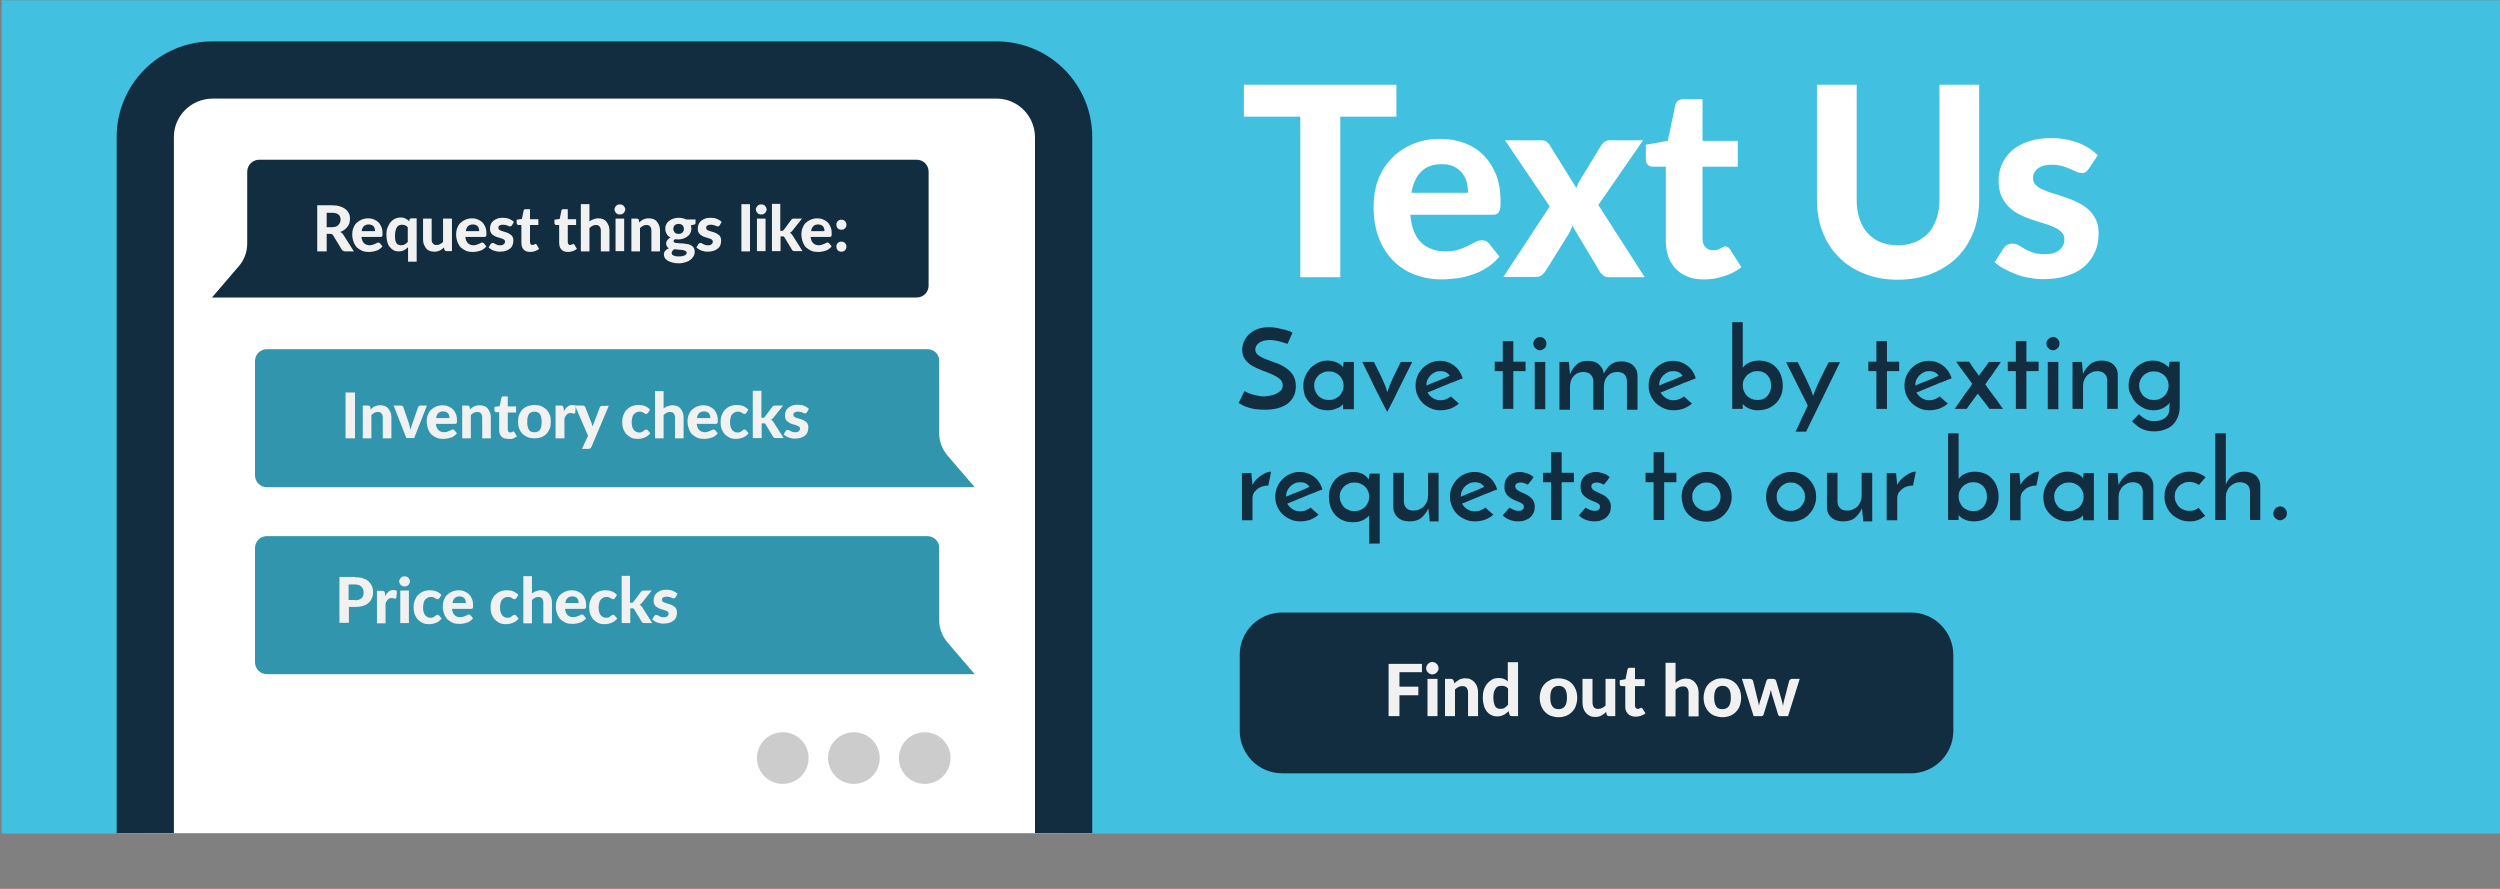 <?xml version="1.0" encoding="utf-8"?>
<!-- Generator: Adobe Illustrator 25.2.3, SVG Export Plug-In . SVG Version: 6.00 Build 0)  -->
<svg version="1.1" id="Layer_1" xmlns="http://www.w3.org/2000/svg" xmlns:xlink="http://www.w3.org/1999/xlink" x="0px" y="0px"
	 viewBox="0 0 900 320" style="enable-background:new 0 0 900 320;" xml:space="preserve">
<rect x="0" y="0" width="900" height="320" fill="#808080" stroke="none"/>
<style type="text/css">
	.st0{fill:#42C0E0;}
	.st1{clip-path:url(#SVGID_2_);}
	.st2{fill:#FFFFFF;}
	.st3{fill:#122D40;}
	.st4{enable-background:new    ;}
	.st5{fill:#F1F1F1;}
	.st6{fill:#3196AD;}
	.st7{fill:#CCCCCC;}
</style>
<rect x="0.6" y="0.1" class="st0" width="901.3" height="300"/>
<g>
	<defs>
		<rect id="SVGID_1_" x="-5.2" y="-7.6" width="910.2" height="307.5"/>
	</defs>
	<clipPath id="SVGID_2_">
		<use xlink:href="#SVGID_1_"  style="overflow:visible;"/>
	</clipPath>
	<g class="st1">
		<path class="st2" d="M76.4,25.2h282.4c13.3,0,24.1,10.8,24.1,24.1v458.5c0,13.3-10.8,24.1-24.1,24.1H76.4
			c-13.3,0-24.1-10.8-24.1-24.1V49.3C52.3,36,63.1,25.2,76.4,25.2z"/>
		<path class="st3" d="M358.8,35.5c7.6,0,13.7,6.2,13.8,13.8v458.5c0,7.6-6.2,13.7-13.8,13.7H76.4c-7.6,0-13.7-6.1-13.8-13.7V49.3
			c0-7.6,6.2-13.7,13.8-13.8H358.8 M358.8,14.9H76.4c-19,0-34.4,15.4-34.4,34.4v458.5c0,19,15.4,34.4,34.4,34.4h282.4
			c19,0,34.4-15.4,34.4-34.4V49.3C393.2,30.3,377.8,14.9,358.8,14.9L358.8,14.9z"/>
	</g>
</g>
<g class="st4">
	<path class="st3" d="M465.3,119.8l-1.8,4c-1.1-0.4-2.2-0.7-3.3-1c-1.1-0.2-2.1-0.4-3-0.4c-1.6,0-2.9,0.3-3.9,1
		c-0.9,0.6-1.4,1.5-1.4,2.4c0,0.9,0.4,1.5,1.1,2.1c0.7,0.5,1.6,1,2.7,1.4c1.1,0.4,2.2,0.9,3.5,1.3c1.2,0.4,2.4,1,3.5,1.7
		c1.1,0.7,2,1.6,2.7,2.6c0.7,1.1,1.1,2.4,1.1,4.1c0,1.3-0.2,2.4-0.7,3.5s-1.2,1.9-2.1,2.7c-0.9,0.7-2.1,1.3-3.5,1.7s-3.1,0.6-5,0.6
		c-1.2,0-2.2-0.1-3.2-0.2s-1.8-0.4-2.6-0.6c-0.8-0.2-1.4-0.5-2-0.8c-0.6-0.3-1.1-0.6-1.5-0.8l2.1-4.3c1.1,0.6,2.3,1.1,3.6,1.4
		c1.3,0.3,2.4,0.5,3.4,0.5c0.5,0,1.1-0.1,1.9-0.2c0.8-0.1,1.5-0.3,2.2-0.6c0.7-0.3,1.3-0.7,1.9-1.2c0.5-0.5,0.8-1.2,0.8-2
		c0-0.9-0.4-1.7-1.1-2.3c-0.7-0.6-1.6-1.1-2.7-1.6c-1.1-0.5-2.2-0.9-3.5-1.4s-2.4-1-3.5-1.6c-1.1-0.6-2-1.4-2.7-2.3
		s-1.1-2.1-1.1-3.5c0-1,0.2-2,0.6-3s1-1.8,1.8-2.6c0.8-0.8,1.8-1.4,3-1.9c1.2-0.5,2.6-0.7,4.3-0.7c1,0,2,0.1,3,0.3
		c1,0.2,1.8,0.4,2.6,0.6c0.8,0.2,1.4,0.4,1.9,0.6C464.9,119.6,465.2,119.7,465.3,119.8z"/>
	<path class="st3" d="M469.2,138.9c0-1.2,0.2-2.4,0.7-3.5c0.5-1.1,1.1-2.1,1.9-2.9s1.8-1.5,2.8-2c1.1-0.5,2.2-0.7,3.4-0.7
		c0.8,0,1.5,0.1,2.2,0.3c0.6,0.2,1.2,0.4,1.7,0.7c0.5,0.3,0.8,0.5,1.1,0.8c0.3,0.3,0.4,0.5,0.5,0.7l0.2-2h3.7v17h-3.9v-1.1
		c0-0.1,0-0.3,0-0.4c0-0.1,0-0.2,0-0.3c-0.1,0.1-0.3,0.3-0.6,0.6c-0.3,0.3-0.6,0.5-1.1,0.7c-0.5,0.2-1,0.4-1.6,0.6
		c-0.6,0.2-1.4,0.3-2.2,0.3c-1.3,0-2.5-0.2-3.6-0.7c-1.1-0.5-2-1.1-2.8-1.9s-1.4-1.7-1.9-2.8C469.4,141.2,469.2,140.1,469.2,138.9z
		 M473.1,138.7c0,0.7,0.1,1.4,0.4,2.1c0.3,0.6,0.6,1.2,1.1,1.7c0.5,0.5,1,0.8,1.7,1.1c0.6,0.3,1.3,0.4,2.1,0.4s1.5-0.1,2.1-0.4
		c0.6-0.3,1.2-0.6,1.7-1.1c0.5-0.5,0.8-1,1.1-1.7c0.3-0.6,0.4-1.3,0.4-2c0-0.7-0.1-1.4-0.4-2c-0.3-0.6-0.6-1.2-1.1-1.6
		c-0.5-0.5-1-0.8-1.7-1.1c-0.6-0.3-1.3-0.4-2.1-0.4s-1.5,0.1-2.1,0.4c-0.6,0.3-1.2,0.6-1.7,1.1c-0.5,0.5-0.8,1-1.1,1.6
		C473.2,137.3,473.1,138,473.1,138.7z"/>
</g>
<g class="st4">
	<path class="st3" d="M499.4,148.3c-1.6-3-3.1-6-4.6-9c-1.4-3-2.9-6-4.4-9h4.2c1,2,1.8,3.6,2.4,4.8s1,2.2,1.3,2.9
		c0.3,0.7,0.6,1.3,0.7,1.8s0.3,0.9,0.4,1.4c0.2-0.5,0.3-0.9,0.5-1.4c0.1-0.4,0.4-1,0.7-1.8c0.3-0.7,0.8-1.7,1.3-2.9
		c0.6-1.2,1.4-2.8,2.4-4.8h4.1c-1.5,3-3,6-4.5,9C502.5,142.3,501,145.3,499.4,148.3z"/>
</g>
<g class="st4">
	<path class="st3" d="M525.2,145.3c-0.8,0.7-1.8,1.3-3,1.8c-1.2,0.4-2.4,0.6-3.6,0.6c-1.3,0-2.4-0.2-3.5-0.7
		c-1.1-0.5-2.1-1.1-2.9-1.9s-1.5-1.8-1.9-2.8c-0.5-1.1-0.7-2.2-0.7-3.5c0-1.2,0.2-2.4,0.7-3.5c0.5-1.1,1.1-2,1.9-2.8
		c0.8-0.8,1.8-1.5,2.8-1.9c1.1-0.5,2.2-0.7,3.4-0.7c1.9,0,3.6,0.6,5.1,1.7c1.5,1.2,2.5,2.7,3.1,4.6c-0.8,0.3-1.7,0.6-2.8,1.1
		c-1.1,0.4-2.2,0.8-3.3,1.3s-2.3,0.9-3.4,1.4s-2.2,0.9-3.2,1.3c0.5,0.8,1.1,1.5,1.9,2c0.8,0.5,1.7,0.8,2.7,0.8
		c0.7,0,1.4-0.1,2.1-0.4c0.7-0.3,1.3-0.6,1.7-1L525.2,145.3z M521.9,135.3c-0.3-0.6-0.8-1-1.4-1.3c-0.6-0.3-1.3-0.4-1.9-0.4
		c-0.7,0-1.4,0.1-2,0.4c-0.6,0.3-1.2,0.7-1.6,1.1s-0.8,1-1.1,1.6s-0.4,1.2-0.4,1.9v0.2c0.7-0.3,1.4-0.6,2.1-0.9s1.5-0.6,2.3-0.9
		c0.8-0.3,1.5-0.6,2.2-0.9C520.7,135.8,521.3,135.5,521.9,135.3z"/>
	<path class="st3" d="M541,122.8h3.8v7.4h4.4v3.4h-4.4v13.6H541v-13.6h-2.9v-3.4h2.9V122.8z"/>
	<path class="st3" d="M552,123.7c0-0.7,0.3-1.3,0.8-1.7c0.5-0.5,1.1-0.7,1.6-0.7s1.1,0.2,1.6,0.7c0.5,0.5,0.7,1,0.7,1.7
		c0,0.7-0.2,1.3-0.7,1.7c-0.5,0.4-1,0.7-1.6,0.7s-1.1-0.2-1.6-0.7C552.3,125,552,124.4,552,123.7z M556.3,147.3h-3.8v-17h3.8V147.3z
		"/>
	<path class="st3" d="M561.4,130.3h3.4c0,0.5,0.1,0.9,0.1,1.3s0.1,0.7,0.1,1.1c0,0.3,0.1,0.7,0.1,1c0,0.3,0.1,0.7,0.1,1
		c0.6-1.4,1.4-2.6,2.4-3.5s2.3-1.3,4-1.3c1.7,0,3,0.4,4,1.3s1.6,1.9,1.8,3.3c0.3-0.7,0.7-1.3,1.1-1.8c0.4-0.6,0.8-1,1.3-1.4
		c0.5-0.4,1.1-0.7,1.7-0.9c0.6-0.2,1.4-0.3,2.2-0.3c1.8,0,3.2,0.5,4.2,1.4s1.6,2.2,1.6,3.7v12.3h-3.8v-10.5
		c-0.1-0.8-0.3-1.5-0.8-2.1c-0.5-0.6-1.3-0.9-2.5-1c-1.6,0-2.8,0.5-3.7,1.5c-0.9,1-1.3,2.3-1.3,3.9v8.2h-3.8v-10.5
		c-0.1-0.8-0.3-1.5-0.9-2.1c-0.5-0.6-1.4-0.9-2.5-1c-1.6,0-2.8,0.5-3.7,1.5s-1.3,2.3-1.3,3.9v8.2h-3.8V130.3z"/>
	<path class="st3" d="M609.1,145.3c-0.8,0.7-1.8,1.3-3,1.8c-1.2,0.4-2.4,0.6-3.6,0.6c-1.3,0-2.4-0.2-3.5-0.7
		c-1.1-0.5-2.1-1.1-2.9-1.9c-0.8-0.8-1.5-1.8-1.9-2.8c-0.5-1.1-0.7-2.2-0.7-3.5c0-1.2,0.2-2.4,0.7-3.5c0.5-1.1,1.1-2,1.9-2.8
		c0.8-0.8,1.8-1.5,2.8-1.9c1.1-0.5,2.2-0.7,3.4-0.7c1.9,0,3.6,0.6,5.1,1.7s2.5,2.7,3.1,4.6c-0.8,0.3-1.7,0.6-2.8,1.1
		c-1.1,0.4-2.2,0.8-3.3,1.3s-2.3,0.9-3.4,1.4s-2.2,0.9-3.2,1.3c0.5,0.8,1.1,1.5,1.9,2c0.8,0.5,1.7,0.8,2.7,0.8
		c0.7,0,1.4-0.1,2.1-0.4c0.7-0.3,1.3-0.6,1.7-1L609.1,145.3z M605.7,135.3c-0.3-0.6-0.8-1-1.4-1.3c-0.6-0.3-1.3-0.4-1.9-0.4
		c-0.7,0-1.4,0.1-2,0.4c-0.6,0.3-1.2,0.7-1.6,1.1c-0.5,0.5-0.8,1-1.1,1.6c-0.3,0.6-0.4,1.2-0.4,1.9v0.2c0.7-0.3,1.4-0.6,2.1-0.9
		c0.8-0.3,1.5-0.6,2.3-0.9c0.8-0.3,1.5-0.6,2.2-0.9C604.5,135.8,605.2,135.5,605.7,135.3z"/>
</g>
<g class="st4">
	<path class="st3" d="M641.8,138.8c0,1.3-0.2,2.5-0.6,3.5s-1,2-1.8,2.8c-0.8,0.8-1.7,1.4-2.8,1.9c-1.1,0.4-2.3,0.7-3.6,0.7
		c-1.3,0-2.5-0.2-3.5-0.7s-1.7-1-2.1-1.6c0,0.1,0,0.2,0,0.3c0,0.1,0,0.2,0,0.3v1.2h-3.8V116h3.8v16.4c0.2-0.3,0.5-0.6,0.8-0.9
		c0.3-0.3,0.7-0.6,1.2-0.8c0.5-0.3,1-0.5,1.6-0.6c0.6-0.2,1.3-0.3,2-0.3c1.3,0,2.5,0.2,3.6,0.6c1.1,0.4,2,1,2.7,1.8
		c0.8,0.8,1.4,1.7,1.8,2.8S641.8,137.4,641.8,138.8z M637.6,138.8c0-1.5-0.4-2.7-1.3-3.7c-0.9-1-2.1-1.5-3.6-1.5
		c-0.8,0-1.5,0.1-2.1,0.4c-0.6,0.3-1.2,0.6-1.7,1.1c-0.5,0.5-0.8,1-1.1,1.6c-0.3,0.6-0.4,1.3-0.4,2c0,0.7,0.1,1.4,0.4,2.1
		c0.3,0.6,0.6,1.2,1.1,1.7c0.5,0.5,1,0.8,1.7,1.1s1.3,0.4,2.1,0.4c0.8,0,1.5-0.1,2.1-0.4c0.6-0.3,1.1-0.6,1.5-1.1
		c0.4-0.5,0.7-1,1-1.7C637.5,140.1,637.6,139.5,637.6,138.8z"/>
</g>
<g class="st4">
	<path class="st3" d="M650.2,155.4h-3.8c0.4-0.8,0.8-1.6,1.1-2.3c0.3-0.7,0.7-1.5,1-2.2c0.3-0.8,0.7-1.5,1.1-2.3
		c0.4-0.8,0.8-1.7,1.2-2.6c-0.6-1.2-1.2-2.5-1.9-3.8c-0.7-1.3-1.3-2.7-2-4c-0.7-1.4-1.3-2.7-2-4c-0.7-1.3-1.3-2.6-1.9-3.8h4.2
		c1,2,1.8,3.6,2.5,5c0.6,1.3,1.2,2.5,1.6,3.4c0.4,0.9,0.7,1.6,0.9,2.2c0.2,0.6,0.4,1.1,0.5,1.6c0.2-0.5,0.3-1,0.6-1.6
		c0.2-0.6,0.5-1.3,0.9-2.2s0.9-2,1.6-3.4c0.6-1.3,1.5-3,2.5-5h4.1L650.2,155.4z"/>
</g>
<g class="st4">
</g>
<g class="st4">
	<path class="st3" d="M675.5,122.8h3.8v7.4h4.4v3.4h-4.4v13.6h-3.8v-13.6h-2.9v-3.4h2.9V122.8z"/>
</g>
<g class="st4">
	<path class="st3" d="M701.2,145.3c-0.8,0.7-1.8,1.3-3,1.8c-1.2,0.4-2.4,0.6-3.6,0.6c-1.3,0-2.4-0.2-3.5-0.7
		c-1.1-0.5-2.1-1.1-2.9-1.9c-0.8-0.8-1.5-1.8-1.9-2.8c-0.5-1.1-0.7-2.2-0.7-3.5c0-1.2,0.2-2.4,0.7-3.5c0.5-1.1,1.1-2,1.9-2.8
		c0.8-0.8,1.8-1.5,2.8-1.9c1.1-0.5,2.2-0.7,3.4-0.7c1.9,0,3.6,0.6,5.1,1.7c1.5,1.2,2.5,2.7,3.1,4.6c-0.8,0.3-1.7,0.6-2.8,1.1
		c-1.1,0.4-2.2,0.8-3.3,1.3s-2.3,0.9-3.4,1.4s-2.2,0.9-3.2,1.3c0.5,0.8,1.1,1.5,1.9,2c0.8,0.5,1.7,0.8,2.7,0.8
		c0.7,0,1.4-0.1,2.1-0.4c0.7-0.3,1.3-0.6,1.7-1L701.2,145.3z M697.9,135.3c-0.3-0.6-0.8-1-1.4-1.3c-0.6-0.3-1.3-0.4-1.9-0.4
		c-0.7,0-1.4,0.1-2,0.4c-0.6,0.3-1.2,0.7-1.6,1.1c-0.5,0.5-0.8,1-1.1,1.6c-0.3,0.6-0.4,1.2-0.4,1.9v0.2c0.7-0.3,1.4-0.6,2.1-0.9
		c0.8-0.3,1.5-0.6,2.3-0.9c0.8-0.3,1.5-0.6,2.2-0.9C696.7,135.8,697.3,135.5,697.9,135.3z"/>
</g>
<g class="st4">
	<path class="st3" d="M710,138.2c-0.9-1.3-1.9-2.7-2.9-4c-1-1.3-2-2.6-2.9-4h4.7c0.3,0.5,0.6,1,0.9,1.4c0.3,0.4,0.6,0.8,0.8,1.2
		c0.3,0.4,0.6,0.8,0.9,1.2c0.3,0.4,0.6,0.8,0.9,1.3c0.3-0.5,0.6-0.9,0.9-1.3c0.3-0.4,0.6-0.8,0.9-1.2c0.3-0.4,0.6-0.8,0.9-1.2
		c0.3-0.4,0.6-0.9,0.9-1.3h4.3c-0.5,0.8-1,1.5-1.4,2.1c-0.5,0.6-0.9,1.2-1.3,1.9c-0.4,0.6-0.9,1.3-1.4,1.9c-0.5,0.7-1,1.4-1.5,2.2
		c0.5,0.7,1,1.4,1.5,2.1c0.6,0.8,1.1,1.5,1.7,2.3c0.6,0.8,1.2,1.5,1.7,2.3c0.5,0.8,1,1.5,1.5,2.1h-4.9c-0.7-1-1.4-1.9-2.1-2.8
		c-0.7-0.8-1.4-1.8-2.1-2.7c-0.7,1-1.4,1.9-2,2.7c-0.6,0.8-1.3,1.7-2,2.8h-4.3c1-1.5,2.1-3,3.1-4.5S709.1,139.8,710,138.2z"/>
	<path class="st3" d="M725.7,122.8h3.8v7.4h4.4v3.4h-4.4v13.6h-3.8v-13.6h-2.9v-3.4h2.9V122.8z"/>
	<path class="st3" d="M736.7,123.7c0-0.7,0.3-1.3,0.8-1.7c0.5-0.5,1.1-0.7,1.6-0.7c0.6,0,1.1,0.2,1.6,0.7c0.5,0.5,0.7,1,0.7,1.7
		c0,0.7-0.2,1.3-0.7,1.7c-0.5,0.4-1,0.7-1.6,0.7c-0.6,0-1.1-0.2-1.6-0.7C737,125,736.7,124.4,736.7,123.7z M741,147.3h-3.8v-17h3.8
		V147.3z"/>
	<path class="st3" d="M746.1,130.3h3.4c0.1,1,0.1,1.7,0.2,2.3c0.1,0.6,0.1,1.3,0.2,2c0.6-1.4,1.5-2.6,2.6-3.5s2.5-1.3,4.2-1.3
		c1.7,0,3.1,0.5,4.1,1.4s1.6,2.2,1.6,3.7v12.3h-3.8v-10.5c-0.1-0.8-0.3-1.5-0.9-2.1c-0.5-0.6-1.4-0.9-2.5-1c-0.8,0-1.5,0.1-2.1,0.4
		c-0.7,0.3-1.2,0.7-1.7,1.1c-0.5,0.5-0.8,1.1-1.1,1.7c-0.3,0.7-0.4,1.4-0.4,2.2v8.2h-3.8V130.3z"/>
	<path class="st3" d="M766.3,138.9c0-1.3,0.2-2.5,0.7-3.6c0.5-1.1,1.1-2.1,1.9-2.9c0.8-0.8,1.7-1.4,2.8-1.9c1.1-0.5,2.2-0.7,3.4-0.7
		c0.9,0,1.7,0.1,2.4,0.4s1.3,0.5,1.7,0.8c0.5,0.3,0.8,0.6,1.1,0.8c0.3,0.3,0.4,0.4,0.5,0.5c0-0.3,0-0.6,0.1-1
		c0.1-0.3,0.1-0.7,0.1-1.1h3.7v16.1c0,1.4-0.2,2.7-0.7,3.9c-0.5,1.1-1.1,2.1-1.9,2.8c-0.8,0.8-1.8,1.3-2.9,1.7
		c-1.1,0.4-2.4,0.6-3.7,0.6c-1,0-2-0.1-2.7-0.3c-0.8-0.2-1.5-0.5-2.1-0.8c-0.6-0.3-1.2-0.7-1.7-1.2c-0.5-0.4-1-0.9-1.5-1.3l2.5-2.6
		c0.7,0.7,1.5,1.3,2.4,1.8c0.9,0.5,1.9,0.7,3.1,0.7c1.7,0,3-0.4,4-1.2c1-0.8,1.5-1.9,1.5-3.4c0-0.1,0-0.3,0-0.5c0-0.2,0-0.4,0-0.5
		c0-0.2,0-0.5,0.1-0.6c0.1-0.2,0.1-0.3,0.1-0.5c-0.2,0.3-0.5,0.6-0.9,0.9c-0.3,0.3-0.7,0.6-1.2,0.9c-0.5,0.3-1,0.5-1.6,0.7
		c-0.6,0.2-1.3,0.3-2.1,0.3c-1.3,0-2.5-0.2-3.5-0.7s-2-1.1-2.8-1.9s-1.4-1.7-1.8-2.8C766.5,141.3,766.3,140.1,766.3,138.9z
		 M770.1,138.7c0,0.7,0.1,1.4,0.4,2.1c0.3,0.6,0.6,1.2,1.1,1.7c0.5,0.5,1,0.8,1.7,1.1c0.6,0.3,1.3,0.4,2.1,0.4s1.5-0.1,2.1-0.4
		c0.7-0.3,1.2-0.6,1.7-1.1c0.5-0.5,0.8-1,1.1-1.7c0.3-0.6,0.4-1.3,0.4-2c0-0.7-0.1-1.4-0.4-2c-0.3-0.6-0.6-1.2-1.1-1.6
		c-0.5-0.5-1-0.8-1.7-1.1c-0.7-0.3-1.4-0.4-2.1-0.4s-1.5,0.1-2.1,0.4c-0.6,0.3-1.2,0.6-1.7,1.1c-0.5,0.5-0.8,1-1.1,1.6
		C770.3,137.3,770.1,138,770.1,138.7z"/>
</g>
<g class="st4">
	<path class="st3" d="M456.6,174.8c-0.7,0-1.5,0.1-2.1,0.3c-0.7,0.2-1.3,0.5-1.8,0.9c-0.5,0.4-0.9,0.9-1.3,1.4
		c-0.3,0.6-0.5,1.2-0.5,2v7.9h-3.8v-17h3.4c0.1,1,0.1,1.7,0.2,2.3c0.1,0.6,0.1,1.3,0.2,2c0.3-0.7,0.8-1.4,1.4-2s1.2-1.1,1.8-1.5
		c0.6-0.4,1.2-0.7,1.9-1c0.6-0.2,1.1-0.3,1.6-0.3L456.6,174.8z"/>
</g>
<g class="st4">
	<path class="st3" d="M474.7,185.3c-0.8,0.7-1.8,1.3-3,1.8c-1.2,0.4-2.4,0.6-3.6,0.6c-1.3,0-2.4-0.2-3.5-0.7
		c-1.1-0.5-2.1-1.1-2.9-1.9s-1.5-1.8-1.9-2.8c-0.5-1.1-0.7-2.2-0.7-3.5c0-1.2,0.2-2.4,0.7-3.5c0.5-1.1,1.1-2,1.9-2.8
		c0.8-0.8,1.8-1.5,2.8-1.9c1.1-0.5,2.2-0.7,3.4-0.7c1.9,0,3.6,0.6,5.1,1.7s2.5,2.7,3.1,4.6c-0.8,0.3-1.7,0.6-2.8,1.1
		c-1.1,0.4-2.2,0.8-3.3,1.3s-2.3,0.9-3.4,1.4s-2.2,0.9-3.2,1.3c0.5,0.8,1.1,1.5,1.9,2c0.8,0.5,1.7,0.8,2.7,0.8
		c0.7,0,1.4-0.1,2.1-0.4c0.7-0.3,1.3-0.6,1.7-1L474.7,185.3z M471.4,175.3c-0.3-0.6-0.8-1-1.4-1.3c-0.6-0.3-1.3-0.4-1.9-0.4
		c-0.7,0-1.4,0.1-2,0.4c-0.6,0.3-1.2,0.7-1.6,1.1c-0.5,0.5-0.8,1-1.1,1.6s-0.4,1.2-0.4,1.9v0.2c0.7-0.3,1.4-0.6,2.1-0.9
		c0.8-0.3,1.5-0.6,2.3-0.9c0.8-0.3,1.5-0.6,2.2-0.9C470.2,175.8,470.8,175.5,471.4,175.3z"/>
	<path class="st3" d="M478.4,178.8c0-1.3,0.2-2.5,0.7-3.6c0.4-1.1,1.1-2,1.8-2.8c0.8-0.8,1.7-1.4,2.8-1.8c1.1-0.4,2.2-0.7,3.5-0.7
		c0.9,0,1.6,0.1,2.2,0.3c0.6,0.2,1.2,0.4,1.6,0.7c0.5,0.3,0.8,0.6,1.1,0.9c0.3,0.3,0.5,0.6,0.7,0.8c0-0.3,0-0.7,0.1-1
		c0.1-0.4,0.1-0.7,0.1-1.1h3.7v25.2h-3.8v-9.3c0-0.1,0-0.3,0-0.4c0-0.2,0-0.3,0-0.4c-0.2,0.2-0.5,0.5-0.9,0.8
		c-0.3,0.3-0.8,0.5-1.2,0.8c-0.5,0.2-1,0.4-1.6,0.6c-0.6,0.1-1.3,0.2-2.1,0.2c-1.4,0-2.6-0.2-3.7-0.7c-1.1-0.5-2-1.1-2.7-1.9
		s-1.3-1.8-1.7-2.8C478.6,181.2,478.4,180,478.4,178.8z M482.3,178.7c0,0.7,0.1,1.4,0.4,2.1c0.3,0.6,0.6,1.2,1.1,1.7
		c0.5,0.5,1,0.8,1.7,1.1c0.6,0.3,1.3,0.4,2.1,0.4s1.5-0.1,2.1-0.4c0.7-0.3,1.2-0.6,1.7-1.1c0.5-0.5,0.8-1,1.1-1.7
		c0.3-0.6,0.4-1.3,0.4-2c0-0.7-0.1-1.4-0.4-2c-0.3-0.6-0.6-1.2-1.1-1.6c-0.5-0.5-1-0.8-1.7-1.1c-0.7-0.3-1.4-0.4-2.1-0.4
		s-1.5,0.1-2.1,0.4c-0.6,0.3-1.2,0.6-1.7,1.1s-0.8,1-1.1,1.6C482.4,177.3,482.3,178,482.3,178.7z"/>
	<path class="st3" d="M517.9,187.7h-3.2l-0.5-4.7c-0.6,1.4-1.5,2.5-2.5,3.4c-1.1,0.9-2.5,1.3-4.3,1.3s-3.2-0.5-4.2-1.4
		c-1-0.9-1.6-2.1-1.6-3.7v-12.4h3.8v10.6c0.1,0.8,0.3,1.5,0.9,2.1s1.4,0.9,2.5,0.9c0.8,0,1.5-0.1,2.1-0.4s1.2-0.6,1.7-1.1
		c0.5-0.5,0.8-1.1,1.1-1.7s0.4-1.4,0.4-2.2v-8.2h3.8V187.7z"/>
	<path class="st3" d="M537.6,185.3c-0.8,0.7-1.8,1.3-3,1.8c-1.2,0.4-2.4,0.6-3.6,0.6c-1.3,0-2.4-0.2-3.5-0.7
		c-1.1-0.5-2.1-1.1-2.9-1.9c-0.8-0.8-1.5-1.8-1.9-2.8c-0.5-1.1-0.7-2.2-0.7-3.5c0-1.2,0.2-2.4,0.7-3.5c0.5-1.1,1.1-2,1.9-2.8
		c0.8-0.8,1.8-1.5,2.8-1.9c1.1-0.5,2.2-0.7,3.4-0.7c1.9,0,3.6,0.6,5.1,1.7s2.5,2.7,3.1,4.6c-0.8,0.3-1.7,0.6-2.8,1.1
		c-1.1,0.4-2.2,0.8-3.3,1.3s-2.3,0.9-3.4,1.4s-2.2,0.9-3.2,1.3c0.5,0.8,1.1,1.5,1.9,2c0.8,0.5,1.7,0.8,2.7,0.8
		c0.7,0,1.4-0.1,2.1-0.4c0.7-0.3,1.3-0.6,1.7-1L537.6,185.3z M534.3,175.3c-0.3-0.6-0.8-1-1.4-1.3c-0.6-0.3-1.3-0.4-1.9-0.4
		c-0.7,0-1.4,0.1-2,0.4c-0.6,0.3-1.2,0.7-1.6,1.1s-0.8,1-1.1,1.6s-0.4,1.2-0.4,1.9v0.2c0.7-0.3,1.4-0.6,2.1-0.9s1.5-0.6,2.3-0.9
		c0.8-0.3,1.5-0.6,2.2-0.9C533.1,175.8,533.7,175.5,534.3,175.3z"/>
	<path class="st3" d="M552.1,171.8c-0.2,0.2-0.4,0.5-0.6,0.8c-0.2,0.3-0.4,0.6-0.7,0.9c-0.2,0.3-0.5,0.6-0.8,1
		c-0.3-0.2-0.5-0.3-0.8-0.4c-0.3-0.1-0.5-0.2-0.9-0.3c-0.3-0.1-0.7-0.1-1-0.1c-0.4,0-0.8,0.1-1.2,0.3c-0.4,0.2-0.6,0.5-0.6,1.1
		c0,0.5,0.2,0.8,0.5,1.1s0.8,0.6,1.3,0.8c0.5,0.3,1.1,0.5,1.7,0.8c0.6,0.3,1.2,0.6,1.7,1c0.5,0.4,1,0.9,1.3,1.5
		c0.4,0.6,0.5,1.3,0.5,2.2c0,0.8-0.1,1.5-0.4,2.1c-0.3,0.6-0.7,1.2-1.2,1.6c-0.5,0.5-1.1,0.8-1.9,1.1c-0.7,0.3-1.5,0.4-2.4,0.4
		c-1.1,0-2.2-0.2-3.2-0.6c-1-0.4-1.8-0.9-2.4-1.6c0.2-0.2,0.4-0.5,0.7-0.8c0.3-0.3,0.5-0.6,0.8-0.9c0.2-0.3,0.5-0.6,0.9-1
		c0,0,0.1,0,0.3,0.1s0.4,0.3,0.7,0.4c0.3,0.2,0.6,0.3,1,0.4s0.8,0.2,1.2,0.2c0.7,0,1.2-0.1,1.5-0.4c0.4-0.3,0.5-0.7,0.5-1.1
		s-0.2-0.8-0.5-1c-0.4-0.3-0.8-0.5-1.3-0.7s-1.1-0.5-1.7-0.7c-0.6-0.3-1.2-0.6-1.7-1c-0.5-0.4-1-0.9-1.3-1.5
		c-0.4-0.6-0.5-1.4-0.5-2.4s0.2-1.8,0.5-2.4c0.3-0.6,0.8-1.2,1.3-1.6c0.5-0.4,1.1-0.7,1.8-0.9c0.6-0.2,1.3-0.3,1.9-0.3
		c0.8,0,1.7,0.2,2.6,0.5C550.7,170.7,551.5,171.2,552.1,171.8z"/>
	<path class="st3" d="M558.4,162.8h3.8v7.4h4.4v3.4h-4.4v13.6h-3.8v-13.6h-2.9v-3.4h2.9V162.8z"/>
	<path class="st3" d="M579.5,171.8c-0.2,0.2-0.4,0.5-0.6,0.8c-0.2,0.3-0.4,0.6-0.7,0.9c-0.2,0.3-0.5,0.6-0.8,1
		c-0.3-0.2-0.5-0.3-0.8-0.4c-0.3-0.1-0.5-0.2-0.9-0.3c-0.3-0.1-0.7-0.1-1-0.1c-0.4,0-0.8,0.1-1.2,0.3c-0.4,0.2-0.6,0.5-0.6,1.1
		c0,0.5,0.2,0.8,0.5,1.1s0.8,0.6,1.3,0.8c0.5,0.3,1.1,0.5,1.7,0.8c0.6,0.3,1.2,0.6,1.7,1c0.5,0.4,1,0.9,1.3,1.5
		c0.4,0.6,0.5,1.3,0.5,2.2c0,0.8-0.1,1.5-0.4,2.1c-0.3,0.6-0.7,1.2-1.2,1.6c-0.5,0.5-1.1,0.8-1.9,1.1c-0.7,0.3-1.5,0.4-2.4,0.4
		c-1.1,0-2.2-0.2-3.2-0.6c-1-0.4-1.8-0.9-2.4-1.6c0.2-0.2,0.4-0.5,0.7-0.8c0.3-0.3,0.5-0.6,0.8-0.9c0.2-0.3,0.5-0.6,0.9-1
		c0,0,0.1,0,0.3,0.1s0.4,0.3,0.7,0.4c0.3,0.2,0.6,0.3,1,0.4s0.8,0.2,1.2,0.2c0.7,0,1.2-0.1,1.5-0.4c0.4-0.3,0.5-0.7,0.5-1.1
		s-0.2-0.8-0.5-1c-0.4-0.3-0.8-0.5-1.3-0.7s-1.1-0.5-1.7-0.7c-0.6-0.3-1.2-0.6-1.7-1c-0.5-0.4-1-0.9-1.3-1.5
		c-0.4-0.6-0.5-1.4-0.5-2.4s0.2-1.8,0.5-2.4c0.3-0.6,0.8-1.2,1.3-1.6c0.5-0.4,1.1-0.7,1.8-0.9c0.6-0.2,1.3-0.3,1.9-0.3
		c0.8,0,1.7,0.2,2.6,0.5C578.2,170.7,578.9,171.2,579.5,171.8z"/>
</g>
<g class="st4">
	<path class="st3" d="M595.3,162.8h3.8v7.4h4.4v3.4h-4.4v13.6h-3.8v-13.6h-2.9v-3.4h2.9V162.8z"/>
</g>
<g class="st4">
	<path class="st3" d="M605.4,178.8c0-1.2,0.2-2.4,0.7-3.5c0.5-1.1,1.1-2,1.9-2.8s1.8-1.4,2.9-1.9c1.1-0.5,2.3-0.7,3.5-0.7
		c1.3,0,2.5,0.2,3.6,0.7c1.1,0.5,2,1.1,2.8,1.9c0.8,0.8,1.4,1.7,1.9,2.8c0.5,1.1,0.7,2.2,0.7,3.5s-0.2,2.4-0.7,3.5
		c-0.4,1.1-1.1,2-1.9,2.9c-0.8,0.8-1.7,1.5-2.8,1.9c-1.1,0.5-2.3,0.7-3.6,0.7c-1.3,0-2.4-0.2-3.5-0.6c-1.1-0.4-2-1-2.9-1.8
		c-0.8-0.8-1.5-1.7-1.9-2.8C605.7,181.3,605.4,180.1,605.4,178.8z M609.2,178.8c0,0.7,0.1,1.4,0.4,2c0.3,0.6,0.6,1.2,1.1,1.6
		c0.5,0.5,1,0.8,1.6,1.1c0.6,0.3,1.3,0.4,2,0.4s1.4-0.1,2-0.4c0.6-0.3,1.2-0.6,1.6-1.1c0.5-0.5,0.8-1,1.1-1.6c0.3-0.6,0.4-1.3,0.4-2
		c0-0.7-0.1-1.4-0.4-2c-0.3-0.6-0.7-1.2-1.1-1.6c-0.5-0.5-1-0.8-1.6-1.1c-0.6-0.3-1.3-0.4-2-0.4s-1.4,0.1-2,0.4
		c-0.6,0.3-1.2,0.7-1.6,1.1s-0.8,1-1.1,1.6C609.3,177.4,609.2,178.1,609.2,178.8z"/>
	<path class="st3" d="M635.8,178.8c0-1.2,0.2-2.4,0.7-3.5c0.5-1.1,1.1-2,1.9-2.8s1.8-1.4,2.9-1.9c1.1-0.5,2.3-0.7,3.5-0.7
		c1.3,0,2.5,0.2,3.6,0.7c1.1,0.5,2,1.1,2.8,1.9c0.8,0.8,1.4,1.7,1.9,2.8c0.5,1.1,0.7,2.2,0.7,3.5s-0.2,2.4-0.7,3.5
		c-0.4,1.1-1.1,2-1.9,2.9c-0.8,0.8-1.7,1.5-2.8,1.9c-1.1,0.5-2.3,0.7-3.6,0.7c-1.3,0-2.4-0.2-3.5-0.6c-1.1-0.4-2-1-2.9-1.8
		c-0.8-0.8-1.5-1.7-1.9-2.8C636,181.3,635.8,180.1,635.8,178.8z M639.6,178.8c0,0.7,0.1,1.4,0.4,2c0.3,0.6,0.6,1.2,1.1,1.6
		c0.5,0.5,1,0.8,1.6,1.1c0.6,0.3,1.3,0.4,2,0.4s1.4-0.1,2-0.4c0.6-0.3,1.2-0.6,1.6-1.1c0.5-0.5,0.8-1,1.1-1.6c0.3-0.6,0.4-1.3,0.4-2
		c0-0.7-0.1-1.4-0.4-2c-0.3-0.6-0.7-1.2-1.1-1.6c-0.5-0.5-1-0.8-1.6-1.1c-0.6-0.3-1.3-0.4-2-0.4s-1.4,0.1-2,0.4
		c-0.6,0.3-1.2,0.7-1.6,1.1s-0.8,1-1.1,1.6C639.7,177.4,639.6,178.1,639.6,178.8z"/>
	<path class="st3" d="M674,187.7h-3.2l-0.5-4.7c-0.6,1.4-1.5,2.5-2.5,3.4c-1.1,0.9-2.5,1.3-4.3,1.3s-3.2-0.5-4.2-1.4
		c-1-0.9-1.6-2.1-1.6-3.7v-12.4h3.8v10.6c0.1,0.8,0.3,1.5,0.9,2.1c0.5,0.6,1.4,0.9,2.5,0.9c0.8,0,1.5-0.1,2.1-0.4
		c0.6-0.3,1.2-0.6,1.7-1.1c0.5-0.5,0.8-1.1,1.1-1.7s0.4-1.4,0.4-2.2v-8.2h3.8V187.7z"/>
</g>
<g class="st4">
	<path class="st3" d="M688.7,174.8c-0.7,0-1.5,0.1-2.1,0.3c-0.7,0.2-1.3,0.5-1.8,0.9c-0.5,0.4-0.9,0.9-1.3,1.4
		c-0.3,0.6-0.5,1.2-0.5,2v7.9h-3.8v-17h3.4c0.1,1,0.1,1.7,0.2,2.3c0.1,0.6,0.1,1.3,0.2,2c0.3-0.7,0.8-1.4,1.4-2
		c0.6-0.6,1.2-1.1,1.8-1.5c0.6-0.4,1.2-0.7,1.9-1s1.1-0.3,1.6-0.3L688.7,174.8z"/>
</g>
<g class="st4">
	<path class="st3" d="M719.5,178.8c0,1.3-0.2,2.5-0.6,3.5s-1,2-1.8,2.8c-0.8,0.8-1.7,1.4-2.8,1.9c-1.1,0.4-2.3,0.7-3.6,0.7
		c-1.3,0-2.5-0.2-3.5-0.7s-1.7-1-2.1-1.6c0,0.1,0,0.2,0,0.3c0,0.1,0,0.2,0,0.3v1.2h-3.8V156h3.8v16.4c0.2-0.3,0.5-0.6,0.8-0.9
		c0.3-0.3,0.7-0.6,1.2-0.8c0.5-0.3,1-0.5,1.6-0.6c0.6-0.2,1.3-0.3,2-0.3c1.3,0,2.5,0.2,3.6,0.6c1.1,0.4,2,1,2.7,1.8
		c0.8,0.8,1.4,1.7,1.8,2.8S719.5,177.4,719.5,178.8z M715.3,178.8c0-1.5-0.4-2.7-1.3-3.7c-0.9-1-2.1-1.5-3.6-1.5
		c-0.8,0-1.5,0.1-2.1,0.4c-0.6,0.3-1.2,0.6-1.7,1.1c-0.5,0.5-0.8,1-1.1,1.6c-0.3,0.6-0.4,1.3-0.4,2c0,0.7,0.1,1.4,0.4,2.1
		c0.3,0.6,0.6,1.2,1.1,1.7c0.5,0.5,1,0.8,1.7,1.1s1.3,0.4,2.1,0.4c0.8,0,1.5-0.1,2.1-0.4c0.6-0.3,1.1-0.6,1.5-1.1
		c0.4-0.5,0.7-1,1-1.7C715.2,180.1,715.3,179.5,715.3,178.8z"/>
</g>
<g class="st4">
	<path class="st3" d="M733.1,174.8c-0.7,0-1.5,0.1-2.1,0.3c-0.7,0.2-1.3,0.5-1.8,0.9c-0.5,0.4-0.9,0.9-1.3,1.4
		c-0.3,0.6-0.5,1.2-0.5,2v7.9h-3.8v-17h3.4c0.1,1,0.1,1.7,0.2,2.3c0.1,0.6,0.1,1.3,0.2,2c0.3-0.7,0.8-1.4,1.4-2
		c0.6-0.6,1.2-1.1,1.8-1.5s1.2-0.7,1.9-1s1.1-0.3,1.6-0.3L733.1,174.8z"/>
</g>
<g class="st4">
	<path class="st3" d="M735.6,178.9c0-1.2,0.2-2.4,0.7-3.5c0.5-1.1,1.1-2.1,1.9-2.9c0.8-0.8,1.8-1.5,2.8-2c1.1-0.5,2.2-0.7,3.4-0.7
		c0.8,0,1.5,0.1,2.2,0.3c0.6,0.2,1.2,0.4,1.7,0.7c0.5,0.3,0.8,0.5,1.1,0.8c0.3,0.3,0.4,0.5,0.5,0.7l0.2-2h3.7v17h-3.9v-1.1
		c0-0.1,0-0.3,0-0.4c0-0.1,0-0.2,0-0.3c-0.1,0.1-0.3,0.3-0.6,0.6c-0.3,0.3-0.6,0.5-1.1,0.7c-0.5,0.2-1,0.4-1.6,0.6
		c-0.6,0.2-1.4,0.3-2.2,0.3c-1.3,0-2.5-0.2-3.6-0.7c-1.1-0.5-2-1.1-2.8-1.9c-0.8-0.8-1.4-1.7-1.9-2.8
		C735.8,181.2,735.6,180.1,735.6,178.9z M739.5,178.7c0,0.7,0.1,1.4,0.4,2.1c0.3,0.6,0.6,1.2,1.1,1.7c0.5,0.5,1,0.8,1.7,1.1
		c0.6,0.3,1.3,0.4,2.1,0.4s1.5-0.1,2.1-0.4c0.6-0.3,1.2-0.6,1.7-1.1c0.5-0.5,0.8-1,1.1-1.7c0.3-0.6,0.4-1.3,0.4-2
		c0-0.7-0.1-1.4-0.4-2c-0.3-0.6-0.6-1.2-1.1-1.6c-0.5-0.5-1-0.8-1.7-1.1c-0.6-0.3-1.3-0.4-2.1-0.4s-1.5,0.1-2.1,0.4
		c-0.6,0.3-1.2,0.6-1.7,1.1s-0.8,1-1.1,1.6C739.6,177.3,739.5,178,739.5,178.7z"/>
	<path class="st3" d="M758.9,170.3h3.4c0.1,1,0.1,1.7,0.2,2.3c0.1,0.6,0.1,1.3,0.2,2c0.6-1.4,1.5-2.6,2.6-3.5s2.5-1.3,4.2-1.3
		c1.7,0,3.1,0.5,4.1,1.4s1.6,2.2,1.6,3.7v12.3h-3.8v-10.5c-0.1-0.8-0.3-1.5-0.9-2.1c-0.5-0.6-1.4-0.9-2.5-1c-0.8,0-1.5,0.1-2.1,0.4
		c-0.7,0.3-1.2,0.7-1.7,1.1c-0.5,0.5-0.8,1.1-1.1,1.7c-0.3,0.7-0.4,1.4-0.4,2.2v8.2h-3.8V170.3z"/>
	<path class="st3" d="M791.5,182.8c0.4,0.5,0.8,1,1.2,1.5c0.4,0.5,0.8,0.9,1.2,1.4c-0.8,0.6-1.6,1.1-2.6,1.5c-1,0.4-2,0.5-3.1,0.5
		c-1.3,0-2.4-0.2-3.5-0.7c-1.1-0.5-2.1-1.1-2.9-1.9c-0.8-0.8-1.5-1.8-1.9-2.9c-0.5-1.1-0.7-2.3-0.7-3.5s0.2-2.4,0.7-3.5
		c0.5-1.1,1.1-2,1.9-2.8c0.8-0.8,1.8-1.5,2.9-1.9c1.1-0.5,2.3-0.7,3.5-0.7c1.1,0,2.2,0.2,3.1,0.5c1,0.4,1.9,0.8,2.7,1.5l-2.4,2.8
		c-0.9-0.7-2.1-1.1-3.4-1.1c-0.8,0-1.5,0.1-2.1,0.4c-0.6,0.3-1.2,0.6-1.7,1.1c-0.5,0.5-0.8,1-1.1,1.6c-0.3,0.6-0.4,1.3-0.4,2.1
		c0,0.7,0.1,1.4,0.4,2c0.3,0.6,0.6,1.2,1.1,1.7c0.5,0.5,1,0.9,1.7,1.1c0.6,0.3,1.3,0.4,2.1,0.4C789.5,183.9,790.6,183.6,791.5,182.8
		z"/>
	<path class="st3" d="M797.5,156h3.8v18.4c0.6-1.4,1.4-2.5,2.5-3.3c1.1-0.8,2.4-1.3,4.1-1.3c1.8,0,3.2,0.5,4.2,1.4
		c1,0.9,1.6,2.2,1.6,3.7v12.3H810v-10.5c-0.1-0.8-0.3-1.5-0.9-2.1c-0.5-0.6-1.4-0.9-2.5-1c-0.8,0-1.5,0.1-2.1,0.4
		c-0.7,0.3-1.2,0.7-1.7,1.1c-0.5,0.5-0.8,1.1-1.1,1.7c-0.3,0.7-0.4,1.4-0.4,2.2v8.2h-3.8V156z"/>
	<path class="st3" d="M818.4,184.8c0-0.7,0.3-1.3,0.8-1.8c0.5-0.5,1.1-0.7,1.7-0.7c0.6,0,1.1,0.2,1.6,0.7c0.5,0.5,0.8,1.1,0.8,1.8
		c0,0.8-0.3,1.4-0.8,1.8c-0.5,0.4-1.1,0.7-1.6,0.7c-0.6,0-1.2-0.2-1.7-0.7C818.7,186.2,818.4,185.6,818.4,184.8z"/>
</g>
<path class="st3" d="M461.6,220.5h226.3c8.5,0,15.3,6.9,15.3,15.3v27.3c0,8.5-6.9,15.3-15.3,15.3H461.6c-8.5,0-15.3-6.9-15.3-15.3
	v-27.3C446.2,227.4,453.1,220.5,461.6,220.5z"/>
<g class="st4">
	<path class="st5" d="M503.8,242v5.2h6.8v3.1h-6.8v7.5h-3.9V239h12v3H503.8z"/>
</g>
<g class="st4">
	<path class="st5" d="M517.9,240.6c0,0.3-0.1,0.6-0.2,0.8s-0.3,0.5-0.5,0.7s-0.4,0.4-0.7,0.5c-0.3,0.1-0.6,0.2-0.9,0.2
		c-0.3,0-0.6-0.1-0.8-0.2c-0.3-0.1-0.5-0.3-0.7-0.5s-0.4-0.4-0.5-0.7s-0.2-0.5-0.2-0.8s0.1-0.6,0.2-0.9c0.1-0.3,0.3-0.5,0.5-0.7
		c0.2-0.2,0.4-0.4,0.7-0.5s0.5-0.2,0.8-0.2c0.3,0,0.6,0.1,0.9,0.2s0.5,0.3,0.7,0.5c0.2,0.2,0.4,0.4,0.5,0.7
		C517.8,240.1,517.9,240.3,517.9,240.6z M517.5,244.4v13.4h-3.6v-13.4H517.5z"/>
	<path class="st5" d="M523.6,246c0.3-0.3,0.5-0.5,0.8-0.7c0.3-0.2,0.6-0.4,0.9-0.6c0.3-0.2,0.7-0.3,1.1-0.4s0.8-0.1,1.2-0.1
		c0.7,0,1.4,0.1,1.9,0.4c0.6,0.3,1,0.6,1.4,1.1s0.7,1,0.9,1.6c0.2,0.6,0.3,1.3,0.3,2v8.5h-3.6v-8.5c0-0.7-0.2-1.3-0.5-1.7
		c-0.3-0.4-0.9-0.6-1.5-0.6c-0.5,0-1,0.1-1.4,0.3c-0.4,0.2-0.9,0.5-1.3,0.9v9.6h-3.6v-13.4h2.2c0.4,0,0.7,0.2,0.9,0.6L523.6,246z"/>
	<path class="st5" d="M546.5,238.5v19.3h-2.2c-0.5,0-0.8-0.2-0.9-0.6l-0.3-1.2c-0.3,0.3-0.6,0.6-0.9,0.8c-0.3,0.2-0.6,0.5-1,0.6
		c-0.3,0.2-0.7,0.3-1.1,0.4c-0.4,0.1-0.8,0.1-1.3,0.1c-0.7,0-1.4-0.2-2-0.5c-0.6-0.3-1.1-0.7-1.6-1.3c-0.4-0.6-0.8-1.3-1-2.1
		s-0.4-1.8-0.4-2.9c0-1,0.1-1.9,0.4-2.8s0.7-1.6,1.2-2.2c0.5-0.6,1.1-1.1,1.8-1.5c0.7-0.4,1.5-0.5,2.4-0.5c0.7,0,1.3,0.1,1.8,0.3
		c0.5,0.2,0.9,0.5,1.4,0.9v-6.9H546.5z M542.9,247.9c-0.3-0.4-0.7-0.7-1.1-0.8c-0.4-0.2-0.8-0.2-1.3-0.2c-0.4,0-0.8,0.1-1.2,0.2
		c-0.4,0.2-0.7,0.4-0.9,0.8s-0.5,0.8-0.6,1.3c-0.1,0.5-0.2,1.2-0.2,1.9c0,0.7,0.1,1.4,0.2,1.9c0.1,0.5,0.3,0.9,0.5,1.3
		c0.2,0.3,0.5,0.6,0.8,0.7s0.6,0.2,1,0.2c0.6,0,1.2-0.1,1.6-0.4s0.8-0.6,1.2-1.1V247.9z"/>
	<path class="st5" d="M561.1,244.2c1,0,1.9,0.2,2.7,0.5c0.8,0.3,1.5,0.8,2.1,1.4c0.6,0.6,1,1.3,1.4,2.2c0.3,0.8,0.5,1.8,0.5,2.9
		c0,1.1-0.2,2-0.5,2.9s-0.8,1.6-1.4,2.2c-0.6,0.6-1.3,1.1-2.1,1.4c-0.8,0.3-1.7,0.5-2.7,0.5c-1,0-1.9-0.2-2.8-0.5
		c-0.8-0.3-1.5-0.8-2.1-1.4c-0.6-0.6-1-1.3-1.4-2.2c-0.3-0.9-0.5-1.8-0.5-2.9c0-1.1,0.2-2,0.5-2.9c0.3-0.8,0.8-1.6,1.4-2.2
		c0.6-0.6,1.3-1,2.1-1.4S560.1,244.2,561.1,244.2z M561.1,255.3c1,0,1.8-0.4,2.3-1.1c0.5-0.7,0.7-1.8,0.7-3.1c0-1.4-0.2-2.4-0.7-3.1
		c-0.5-0.7-1.2-1.1-2.3-1.1c-1,0-1.8,0.4-2.3,1.1c-0.5,0.7-0.7,1.8-0.7,3.1c0,1.4,0.2,2.4,0.7,3.1
		C559.3,255,560.1,255.3,561.1,255.3z"/>
	<path class="st5" d="M581.5,244.4v13.4h-2.2c-0.5,0-0.8-0.2-0.9-0.6l-0.2-0.9c-0.3,0.3-0.5,0.5-0.8,0.7c-0.3,0.2-0.6,0.4-0.9,0.6
		c-0.3,0.2-0.7,0.3-1.1,0.4c-0.4,0.1-0.8,0.1-1.2,0.1c-0.7,0-1.4-0.1-1.9-0.4s-1-0.6-1.4-1.1s-0.7-1-0.9-1.6
		c-0.2-0.6-0.3-1.3-0.3-2.1v-8.5h3.6v8.5c0,0.7,0.2,1.3,0.5,1.7c0.3,0.4,0.8,0.6,1.5,0.6c0.5,0,1-0.1,1.4-0.3s0.9-0.5,1.3-0.9v-9.6
		H581.5z"/>
	<path class="st5" d="M588.8,258c-0.6,0-1.1-0.1-1.6-0.3c-0.5-0.2-0.9-0.4-1.2-0.8s-0.6-0.7-0.7-1.2c-0.2-0.5-0.2-1-0.2-1.6V247
		h-1.3c-0.2,0-0.4-0.1-0.5-0.2c-0.1-0.1-0.2-0.3-0.2-0.5v-1.4l2.1-0.4l0.7-3.5c0.1-0.4,0.4-0.6,0.8-0.6h1.9v4.1h3.5v2.5h-3.5v7
		c0,0.4,0.1,0.7,0.3,0.9c0.2,0.2,0.4,0.3,0.8,0.3c0.2,0,0.3,0,0.4-0.1s0.2-0.1,0.3-0.1c0.1,0,0.2-0.1,0.2-0.1c0.1,0,0.1-0.1,0.2-0.1
		c0.1,0,0.2,0,0.3,0.1c0.1,0,0.1,0.1,0.2,0.2l1.1,1.7c-0.5,0.4-1.1,0.7-1.7,0.9S589.5,258,588.8,258z"/>
	<path class="st5" d="M603.2,245.8c0.2-0.2,0.5-0.4,0.8-0.6c0.3-0.2,0.6-0.3,0.9-0.5c0.3-0.1,0.6-0.2,1-0.3s0.7-0.1,1.1-0.1
		c0.7,0,1.4,0.1,1.9,0.4c0.6,0.3,1,0.6,1.4,1.1s0.7,1,0.9,1.6c0.2,0.6,0.3,1.3,0.3,2v8.5h-3.6v-8.5c0-0.7-0.2-1.3-0.5-1.7
		c-0.3-0.4-0.9-0.6-1.5-0.6c-0.5,0-1,0.1-1.4,0.3c-0.4,0.2-0.9,0.5-1.3,0.9v9.6h-3.6v-19.3h3.6V245.8z"/>
</g>
<g class="st4">
	<path class="st5" d="M620.1,244.2c1,0,1.9,0.2,2.7,0.5c0.8,0.3,1.5,0.8,2.1,1.4c0.6,0.6,1,1.3,1.4,2.2c0.3,0.8,0.5,1.8,0.5,2.9
		c0,1.1-0.2,2-0.5,2.9s-0.8,1.6-1.4,2.2c-0.6,0.6-1.3,1.1-2.1,1.4c-0.8,0.3-1.7,0.5-2.7,0.5c-1,0-1.9-0.2-2.8-0.5
		c-0.8-0.3-1.5-0.8-2.1-1.4c-0.6-0.6-1-1.3-1.4-2.2c-0.3-0.9-0.5-1.8-0.5-2.9c0-1.1,0.2-2,0.5-2.9c0.3-0.8,0.8-1.6,1.4-2.2
		c0.6-0.6,1.3-1,2.1-1.4S619,244.2,620.1,244.2z M620.1,255.3c1,0,1.8-0.4,2.3-1.1c0.5-0.7,0.7-1.8,0.7-3.1c0-1.4-0.2-2.4-0.7-3.1
		c-0.5-0.7-1.2-1.1-2.3-1.1c-1,0-1.8,0.4-2.3,1.1c-0.5,0.7-0.7,1.8-0.7,3.1c0,1.4,0.2,2.4,0.7,3.1C618.2,255,619,255.3,620.1,255.3z
		"/>
</g>
<g class="st4">
	<path class="st5" d="M647.9,244.4l-4.2,13.4h-2.9c-0.1,0-0.3,0-0.4-0.1c-0.1-0.1-0.2-0.3-0.3-0.5l-2.2-7.2
		c-0.1-0.3-0.2-0.6-0.2-0.8s-0.1-0.5-0.2-0.8c-0.1,0.3-0.1,0.6-0.2,0.8s-0.1,0.6-0.2,0.8l-2.2,7.2c-0.1,0.4-0.4,0.6-0.8,0.6h-2.8
		l-4.2-13.4h2.9c0.3,0,0.5,0.1,0.7,0.2c0.2,0.1,0.3,0.3,0.4,0.5l1.6,6.6c0.1,0.4,0.2,0.8,0.3,1.2c0.1,0.4,0.2,0.8,0.2,1.2
		c0.1-0.4,0.2-0.8,0.3-1.2c0.1-0.4,0.2-0.8,0.4-1.2l2-6.6c0.1-0.2,0.2-0.3,0.3-0.5c0.2-0.1,0.4-0.2,0.6-0.2h1.6
		c0.3,0,0.5,0.1,0.6,0.2c0.2,0.1,0.3,0.3,0.4,0.5l1.9,6.6c0.1,0.4,0.2,0.8,0.3,1.2c0.1,0.4,0.2,0.8,0.3,1.2c0.1-0.4,0.1-0.8,0.2-1.2
		s0.2-0.8,0.3-1.2l1.7-6.6c0.1-0.2,0.2-0.3,0.4-0.5s0.4-0.2,0.6-0.2H647.9z"/>
</g>
<g class="st4">
	<path class="st2" d="M502.8,42h-20.3v57.8h-14.4V42h-20.3V30.5h54.9V42z"/>
</g>
<g class="st4">
	<path class="st2" d="M507.7,77.2c0.4,4.6,1.7,8,3.9,10.1c2.2,2.1,5.1,3.2,8.7,3.2c1.8,0,3.4-0.2,4.7-0.6c1.3-0.4,2.5-0.9,3.5-1.4
		c1-0.5,1.9-1,2.7-1.4c0.8-0.4,1.6-0.6,2.4-0.6c1,0,1.8,0.4,2.4,1.1l3.8,4.8c-1.4,1.6-2.9,3-4.6,4c-1.7,1.1-3.4,1.9-5.3,2.5
		c-1.8,0.6-3.6,1.1-5.5,1.3s-3.6,0.4-5.4,0.4c-3.4,0-6.7-0.6-9.6-1.7c-3-1.1-5.6-2.8-7.8-5c-2.2-2.2-4-5-5.2-8.2
		c-1.3-3.3-1.9-7.1-1.9-11.4c0-3.3,0.5-6.5,1.6-9.5s2.7-5.5,4.8-7.7c2.1-2.2,4.6-3.9,7.6-5.2c3-1.3,6.3-1.9,10-1.9
		c3.2,0,6.1,0.5,8.7,1.5c2.7,1,5,2.5,6.9,4.4c1.9,1.9,3.4,4.3,4.5,7c1.1,2.8,1.6,6,1.6,9.5c0,1,0,1.8-0.1,2.4
		c-0.1,0.6-0.3,1.1-0.5,1.5c-0.2,0.4-0.5,0.6-0.9,0.8s-0.9,0.2-1.5,0.2H507.7z M528.5,69.4c0-1.4-0.2-2.7-0.5-3.9s-0.9-2.3-1.7-3.3
		c-0.8-1-1.8-1.7-3-2.3c-1.2-0.6-2.7-0.8-4.3-0.8c-3.2,0-5.6,0.9-7.4,2.7s-2.9,4.3-3.5,7.6H528.5z"/>
</g>
<g class="st4">
	<path class="st2" d="M592.1,99.8h-12.7c-1,0-1.7-0.2-2.3-0.7c-0.6-0.5-1.1-1-1.4-1.7L566,81.2c-0.3,1.1-0.7,2-1.2,2.9l-8.3,13.3
		c-0.4,0.6-0.9,1.2-1.4,1.6c-0.6,0.5-1.3,0.7-2.1,0.7h-11.8l16.7-25.4l-16.1-23.8h12.7c1,0,1.7,0.1,2.1,0.4c0.4,0.3,0.8,0.7,1.2,1.2
		l9.7,15.6c0.2-0.5,0.4-1.1,0.6-1.6c0.3-0.6,0.6-1.1,0.9-1.6l7.4-12.1c0.8-1.2,1.8-1.9,3-1.9h12.1l-16.1,23.3L592.1,99.8z"/>
	<path class="st2" d="M613.5,100.6c-2.2,0-4.2-0.3-5.9-1c-1.7-0.7-3.2-1.6-4.3-2.8s-2.1-2.7-2.7-4.4c-0.6-1.7-0.9-3.7-0.9-5.8V60
		H595c-0.7,0-1.3-0.2-1.8-0.7c-0.5-0.4-0.7-1.1-0.7-2v-5.2l7.9-1.4l2.7-12.8c0.3-1.4,1.3-2.2,2.9-2.2h6.9v15h12.7V60h-12.7v25.7
		c0,1.4,0.3,2.5,1,3.2c0.7,0.8,1.6,1.2,2.8,1.2c0.6,0,1.2-0.1,1.6-0.2c0.4-0.1,0.8-0.3,1.1-0.5c0.3-0.2,0.6-0.3,0.9-0.5
		c0.3-0.1,0.5-0.2,0.8-0.2c0.4,0,0.7,0.1,1,0.3c0.3,0.2,0.5,0.5,0.8,0.9l4,6.3c-1.8,1.4-3.9,2.5-6.2,3.2
		C618.4,100.2,616,100.6,613.5,100.6z"/>
</g>
<g class="st4">
	<path class="st2" d="M683.3,88.3c2.3,0,4.4-0.4,6.3-1.2c1.8-0.8,3.4-1.9,4.7-3.3s2.2-3.2,2.9-5.2s1-4.3,1-6.9V30.5h14.3v41.3
		c0,4.2-0.7,8.1-2,11.6c-1.4,3.5-3.3,6.6-5.8,9.1c-2.5,2.5-5.6,4.5-9.2,6c-3.6,1.4-7.7,2.2-12.2,2.2s-8.6-0.7-12.2-2.2
		c-3.6-1.4-6.7-3.4-9.2-6c-2.5-2.5-4.5-5.6-5.8-9.1c-1.4-3.5-2-7.4-2-11.6V30.5h14.3v41.3c0,2.5,0.3,4.8,1,6.9
		c0.7,2,1.6,3.8,2.9,5.2c1.3,1.4,2.8,2.5,4.7,3.3C678.8,87.9,680.9,88.3,683.3,88.3z"/>
</g>
<g class="st4">
	<path class="st2" d="M752,60.7c-0.4,0.5-0.7,0.9-1.1,1.2s-0.9,0.4-1.5,0.4c-0.6,0-1.3-0.2-2-0.5s-1.4-0.7-2.2-1
		c-0.8-0.4-1.8-0.7-2.8-1c-1.1-0.3-2.3-0.5-3.7-0.5c-2.1,0-3.8,0.4-5,1.3s-1.8,2-1.8,3.5c0,1,0.3,1.8,1,2.5c0.7,0.7,1.6,1.3,2.7,1.7
		c1.1,0.5,2.3,1,3.8,1.4c1.4,0.4,2.8,0.9,4.3,1.4c1.5,0.5,2.9,1.1,4.3,1.8c1.4,0.7,2.7,1.5,3.8,2.5c1.1,1,2,2.2,2.7,3.6
		c0.7,1.4,1,3.1,1,5.1c0,2.4-0.4,4.6-1.3,6.6s-2.2,3.8-3.8,5.2c-1.7,1.5-3.8,2.6-6.3,3.4c-2.5,0.8-5.4,1.2-8.7,1.2
		c-1.7,0-3.4-0.2-5-0.5c-1.7-0.3-3.2-0.7-4.7-1.3c-1.5-0.6-2.9-1.2-4.2-1.9c-1.3-0.7-2.4-1.5-3.4-2.4l3.1-4.9c0.4-0.6,0.8-1,1.3-1.3
		c0.5-0.3,1.2-0.5,2-0.5c0.8,0,1.5,0.2,2.2,0.6c0.7,0.4,1.4,0.8,2.2,1.3c0.8,0.5,1.8,0.9,2.9,1.3c1.1,0.4,2.5,0.6,4.2,0.6
		c1.3,0,2.4-0.1,3.3-0.4c0.9-0.3,1.7-0.7,2.2-1.2s1-1.1,1.3-1.7c0.3-0.6,0.4-1.3,0.4-1.9c0-1.1-0.3-2-1-2.7s-1.6-1.3-2.7-1.8
		c-1.1-0.5-2.4-1-3.8-1.4c-1.4-0.4-2.9-0.9-4.4-1.4s-2.9-1.1-4.3-1.8c-1.4-0.7-2.7-1.6-3.8-2.7c-1.1-1.1-2-2.4-2.7-3.9
		c-0.7-1.6-1-3.5-1-5.7c0-2,0.4-4,1.2-5.8c0.8-1.8,2-3.4,3.6-4.9c1.6-1.4,3.6-2.5,6-3.3c2.4-0.8,5.1-1.2,8.2-1.2
		c3.5,0,6.7,0.6,9.6,1.7c2.9,1.1,5.2,2.6,7.1,4.5L752,60.7z"/>
</g>
<path class="st6" d="M333.8,125.7H96.1c-2.4,0-4.3,1.9-4.3,4.3v41.1c0,2.4,1.9,4.3,4.3,4.3c0,0,0,0,0,0h254.8l-9.7-11.3
	c-2-2.3-3.1-5.2-3.1-8.2V130C338.2,127.6,336.3,125.7,333.8,125.7C333.9,125.7,333.9,125.7,333.8,125.7z"/>
<path class="st6" d="M333.8,193H96.1c-2.4,0-4.3,1.9-4.3,4.3l0,0v41.1c0,2.4,1.9,4.3,4.3,4.3c0,0,0,0,0,0h254.8l-9.7-11.3
	c-2-2.3-3.1-5.2-3.1-8.3v-25.8C338.2,194.9,336.2,193,333.8,193C333.8,193,333.8,193,333.8,193z"/>
<path class="st3" d="M93.3,57.5H330c2.4,0,4.3,1.9,4.3,4.3v41c0,2.4-1.9,4.3-4.3,4.3H76.3L86,95.8c2-2.3,3-5.2,3-8.2V61.8
	C89,59.5,90.9,57.5,93.3,57.5C93.3,57.5,93.3,57.5,93.3,57.5z"/>
<g class="st4">
	<path class="st5" d="M127.4,90.5h-3.1c-0.6,0-1-0.2-1.3-0.7l-3.1-5.1c-0.1-0.2-0.3-0.3-0.4-0.4c-0.2-0.1-0.4-0.1-0.7-0.1h-1.2v6.3
		h-3.4V73.9h5.2c1.2,0,2.1,0.1,3,0.4s1.5,0.6,2,1c0.5,0.4,0.9,0.9,1.2,1.5s0.4,1.2,0.4,1.9c0,0.5-0.1,1.1-0.2,1.6
		c-0.2,0.5-0.4,0.9-0.7,1.3s-0.7,0.8-1.1,1.1s-0.9,0.6-1.5,0.8c0.2,0.1,0.4,0.3,0.6,0.4s0.4,0.4,0.5,0.6L127.4,90.5z M119.4,81.8
		c0.6,0,1-0.1,1.4-0.2c0.4-0.1,0.7-0.3,1-0.6s0.4-0.5,0.6-0.9s0.2-0.7,0.2-1.1c0-0.8-0.3-1.4-0.8-1.8c-0.5-0.4-1.3-0.6-2.4-0.6h-1.8
		v5.2H119.4z"/>
</g>
<g class="st4">
	<path class="st5" d="M130.1,85.1c0.1,1.1,0.4,1.9,0.9,2.4c0.5,0.5,1.2,0.8,2.1,0.8c0.4,0,0.8-0.1,1.1-0.2c0.3-0.1,0.6-0.2,0.8-0.3
		c0.2-0.1,0.5-0.2,0.6-0.3c0.2-0.1,0.4-0.2,0.6-0.2c0.2,0,0.4,0.1,0.6,0.3l0.9,1.1c-0.3,0.4-0.7,0.7-1.1,1c-0.4,0.3-0.8,0.5-1.3,0.6
		c-0.4,0.1-0.9,0.3-1.3,0.3c-0.4,0.1-0.9,0.1-1.3,0.1c-0.8,0-1.6-0.1-2.3-0.4c-0.7-0.3-1.3-0.7-1.9-1.2c-0.5-0.5-0.9-1.2-1.2-2
		s-0.5-1.7-0.5-2.7c0-0.8,0.1-1.5,0.4-2.3s0.6-1.3,1.1-1.8c0.5-0.5,1.1-0.9,1.8-1.2s1.5-0.5,2.4-0.5c0.8,0,1.4,0.1,2.1,0.4
		s1.2,0.6,1.6,1c0.5,0.5,0.8,1,1.1,1.7s0.4,1.4,0.4,2.3c0,0.2,0,0.4,0,0.6c0,0.2-0.1,0.3-0.1,0.4c-0.1,0.1-0.1,0.2-0.2,0.2
		c-0.1,0-0.2,0.1-0.4,0.1H130.1z M135,83.2c0-0.3,0-0.6-0.1-0.9c-0.1-0.3-0.2-0.6-0.4-0.8c-0.2-0.2-0.4-0.4-0.7-0.5
		c-0.3-0.1-0.6-0.2-1-0.2c-0.8,0-1.3,0.2-1.8,0.6c-0.4,0.4-0.7,1-0.8,1.8H135z"/>
	<path class="st5" d="M150,78.7v15.5h-3.1v-5.2c-0.5,0.5-1,0.8-1.5,1.1c-0.6,0.3-1.2,0.4-2,0.4c-0.6,0-1.2-0.1-1.7-0.4
		c-0.5-0.3-1-0.7-1.4-1.2s-0.7-1.1-0.9-1.9c-0.2-0.7-0.3-1.6-0.3-2.6c0-0.9,0.1-1.7,0.4-2.4s0.6-1.4,1-1.9c0.4-0.5,1-1,1.6-1.3
		c0.6-0.3,1.3-0.5,2.1-0.5c0.4,0,0.7,0,1,0.1c0.3,0.1,0.6,0.2,0.8,0.3c0.2,0.1,0.5,0.3,0.7,0.4s0.4,0.4,0.6,0.6l0.1-0.6
		c0.1-0.4,0.4-0.5,0.8-0.5H150z M146.8,81.8c-0.3-0.3-0.6-0.6-1-0.7c-0.3-0.1-0.7-0.2-1.1-0.2c-0.4,0-0.7,0.1-1,0.2
		s-0.6,0.4-0.8,0.7s-0.4,0.7-0.5,1.2s-0.2,1-0.2,1.7c0,0.7,0,1.2,0.1,1.7c0.1,0.5,0.2,0.8,0.4,1.1c0.2,0.3,0.4,0.5,0.7,0.6
		c0.3,0.1,0.6,0.2,0.9,0.2c0.6,0,1-0.1,1.4-0.3c0.4-0.2,0.7-0.5,1.1-0.9V81.8z"/>
	<path class="st5" d="M162.7,78.7v11.7h-1.9c-0.4,0-0.7-0.2-0.8-0.5l-0.2-0.8c-0.2,0.2-0.5,0.4-0.7,0.6c-0.3,0.2-0.5,0.4-0.8,0.5
		c-0.3,0.1-0.6,0.2-0.9,0.3c-0.3,0.1-0.7,0.1-1.1,0.1c-0.6,0-1.2-0.1-1.7-0.3c-0.5-0.2-0.9-0.5-1.2-0.9c-0.3-0.4-0.6-0.9-0.8-1.4
		c-0.2-0.5-0.3-1.1-0.3-1.8v-7.5h3.1v7.5c0,0.7,0.1,1.2,0.5,1.5c0.3,0.4,0.7,0.5,1.3,0.5c0.4,0,0.9-0.1,1.2-0.3
		c0.4-0.2,0.8-0.5,1.1-0.8v-8.4H162.7z"/>
	<path class="st5" d="M167.5,85.1c0.1,1.1,0.4,1.9,0.9,2.4c0.5,0.5,1.2,0.8,2.1,0.8c0.4,0,0.8-0.1,1.1-0.2c0.3-0.1,0.6-0.2,0.8-0.3
		c0.2-0.1,0.5-0.2,0.6-0.3c0.2-0.1,0.4-0.2,0.6-0.2c0.2,0,0.4,0.1,0.6,0.3l0.9,1.1c-0.3,0.4-0.7,0.7-1.1,1c-0.4,0.3-0.8,0.5-1.3,0.6
		c-0.4,0.1-0.9,0.3-1.3,0.3c-0.4,0.1-0.9,0.1-1.3,0.1c-0.8,0-1.6-0.1-2.3-0.4c-0.7-0.3-1.3-0.7-1.9-1.2c-0.5-0.5-0.9-1.2-1.2-2
		s-0.5-1.7-0.5-2.7c0-0.8,0.1-1.5,0.4-2.3s0.6-1.3,1.1-1.8c0.5-0.5,1.1-0.9,1.8-1.2s1.5-0.5,2.4-0.5c0.8,0,1.4,0.1,2.1,0.4
		s1.2,0.6,1.6,1c0.5,0.5,0.8,1,1.1,1.7s0.4,1.4,0.4,2.3c0,0.2,0,0.4,0,0.6c0,0.2-0.1,0.3-0.1,0.4c-0.1,0.1-0.1,0.2-0.2,0.2
		c-0.1,0-0.2,0.1-0.4,0.1H167.5z M172.5,83.2c0-0.3,0-0.6-0.1-0.9c-0.1-0.3-0.2-0.6-0.4-0.8c-0.2-0.2-0.4-0.4-0.7-0.5
		c-0.3-0.1-0.6-0.2-1-0.2c-0.8,0-1.3,0.2-1.8,0.6c-0.4,0.4-0.7,1-0.8,1.8H172.5z"/>
	<path class="st5" d="M184.3,81.1c-0.1,0.1-0.2,0.2-0.3,0.3c-0.1,0.1-0.2,0.1-0.4,0.1c-0.2,0-0.3,0-0.5-0.1
		c-0.2-0.1-0.3-0.2-0.5-0.2c-0.2-0.1-0.4-0.2-0.7-0.2c-0.3-0.1-0.5-0.1-0.9-0.1c-0.5,0-0.9,0.1-1.2,0.3c-0.3,0.2-0.4,0.5-0.4,0.8
		c0,0.2,0.1,0.4,0.2,0.6c0.2,0.2,0.4,0.3,0.6,0.4c0.3,0.1,0.6,0.2,0.9,0.3c0.3,0.1,0.7,0.2,1,0.3c0.4,0.1,0.7,0.3,1,0.4
		c0.3,0.2,0.6,0.4,0.9,0.6c0.3,0.2,0.5,0.5,0.6,0.9c0.2,0.3,0.2,0.7,0.2,1.2c0,0.6-0.1,1.1-0.3,1.6s-0.5,0.9-0.9,1.2
		c-0.4,0.3-0.9,0.6-1.5,0.8c-0.6,0.2-1.3,0.3-2.1,0.3c-0.4,0-0.8,0-1.2-0.1s-0.8-0.2-1.1-0.3s-0.7-0.3-1-0.5
		c-0.3-0.2-0.6-0.4-0.8-0.6l0.7-1.2c0.1-0.1,0.2-0.2,0.3-0.3c0.1-0.1,0.3-0.1,0.5-0.1c0.2,0,0.4,0,0.5,0.1c0.2,0.1,0.3,0.2,0.5,0.3
		c0.2,0.1,0.4,0.2,0.7,0.3c0.3,0.1,0.6,0.1,1,0.1c0.3,0,0.6,0,0.8-0.1c0.2-0.1,0.4-0.2,0.5-0.3c0.1-0.1,0.2-0.3,0.3-0.4
		s0.1-0.3,0.1-0.5c0-0.3-0.1-0.5-0.2-0.6c-0.2-0.2-0.4-0.3-0.6-0.4c-0.3-0.1-0.6-0.2-0.9-0.3c-0.3-0.1-0.7-0.2-1-0.3
		c-0.4-0.1-0.7-0.3-1-0.4c-0.3-0.2-0.6-0.4-0.9-0.6c-0.3-0.3-0.5-0.6-0.6-0.9c-0.2-0.4-0.2-0.8-0.2-1.4c0-0.5,0.1-0.9,0.3-1.4
		s0.5-0.8,0.9-1.2c0.4-0.3,0.9-0.6,1.4-0.8s1.2-0.3,2-0.3c0.8,0,1.6,0.1,2.3,0.4s1.2,0.6,1.7,1.1L184.3,81.1z"/>
	<path class="st5" d="M190.9,90.7c-0.5,0-1-0.1-1.4-0.2c-0.4-0.2-0.8-0.4-1-0.7c-0.3-0.3-0.5-0.6-0.6-1c-0.1-0.4-0.2-0.9-0.2-1.4V81
		h-1.1c-0.2,0-0.3-0.1-0.4-0.2c-0.1-0.1-0.2-0.3-0.2-0.5v-1.2l1.9-0.3l0.6-3c0.1-0.3,0.3-0.5,0.7-0.5h1.6v3.6h3V81h-3v6.1
		c0,0.3,0.1,0.6,0.2,0.8c0.2,0.2,0.4,0.3,0.7,0.3c0.2,0,0.3,0,0.4-0.1s0.2-0.1,0.3-0.1c0.1,0,0.1-0.1,0.2-0.1s0.1-0.1,0.2-0.1
		c0.1,0,0.2,0,0.2,0.1c0.1,0,0.1,0.1,0.2,0.2l0.9,1.5c-0.4,0.3-0.9,0.6-1.5,0.8S191.5,90.7,190.9,90.7z"/>
	<path class="st5" d="M204.5,90.7c-0.5,0-1-0.1-1.4-0.2c-0.4-0.2-0.8-0.4-1-0.7c-0.3-0.3-0.5-0.6-0.6-1c-0.1-0.4-0.2-0.9-0.2-1.4V81
		h-1.1c-0.2,0-0.3-0.1-0.4-0.2c-0.1-0.1-0.2-0.3-0.2-0.5v-1.2l1.9-0.3l0.6-3c0.1-0.3,0.3-0.5,0.7-0.5h1.6v3.6h3V81h-3v6.1
		c0,0.3,0.1,0.6,0.2,0.8c0.2,0.2,0.4,0.3,0.7,0.3c0.2,0,0.3,0,0.4-0.1s0.2-0.1,0.3-0.1c0.1,0,0.1-0.1,0.2-0.1s0.1-0.1,0.2-0.1
		c0.1,0,0.2,0,0.2,0.1c0.1,0,0.1,0.1,0.2,0.2l0.9,1.5c-0.4,0.3-0.9,0.6-1.5,0.8S205.1,90.7,204.5,90.7z"/>
	<path class="st5" d="M212,79.9c0.2-0.2,0.5-0.4,0.7-0.5c0.2-0.2,0.5-0.3,0.8-0.4c0.3-0.1,0.6-0.2,0.9-0.3s0.6-0.1,1-0.1
		c0.6,0,1.2,0.1,1.7,0.3s0.9,0.5,1.2,0.9c0.3,0.4,0.6,0.9,0.8,1.4s0.3,1.1,0.3,1.8v7.5h-3.1V83c0-0.7-0.2-1.2-0.5-1.5
		c-0.3-0.4-0.8-0.5-1.3-0.5c-0.4,0-0.9,0.1-1.2,0.3c-0.4,0.2-0.8,0.5-1.1,0.8v8.4h-3.1v-17h3.1V79.9z"/>
	<path class="st5" d="M225.1,75.4c0,0.3-0.1,0.5-0.2,0.7s-0.2,0.4-0.4,0.6c-0.2,0.2-0.4,0.3-0.6,0.4c-0.2,0.1-0.5,0.1-0.8,0.1
		c-0.3,0-0.5,0-0.7-0.1c-0.2-0.1-0.4-0.2-0.6-0.4c-0.2-0.2-0.3-0.4-0.4-0.6s-0.2-0.5-0.2-0.7c0-0.3,0.1-0.5,0.2-0.7
		c0.1-0.2,0.2-0.4,0.4-0.6c0.2-0.2,0.4-0.3,0.6-0.4s0.5-0.1,0.7-0.1c0.3,0,0.5,0,0.8,0.1s0.4,0.2,0.6,0.4c0.2,0.2,0.3,0.4,0.4,0.6
		C225.1,74.9,225.1,75.1,225.1,75.4z M224.7,78.7v11.7h-3.1V78.7H224.7z"/>
	<path class="st5" d="M230.1,80.1c0.2-0.2,0.5-0.4,0.7-0.6c0.3-0.2,0.5-0.4,0.8-0.5c0.3-0.1,0.6-0.2,0.9-0.3
		c0.3-0.1,0.7-0.1,1.1-0.1c0.6,0,1.2,0.1,1.7,0.3s0.9,0.5,1.2,0.9c0.3,0.4,0.6,0.9,0.8,1.4s0.3,1.1,0.3,1.8v7.5h-3.1V83
		c0-0.7-0.2-1.2-0.5-1.5c-0.3-0.4-0.8-0.5-1.3-0.5c-0.4,0-0.9,0.1-1.2,0.3c-0.4,0.2-0.8,0.5-1.1,0.8v8.4h-3.1V78.7h1.9
		c0.4,0,0.7,0.2,0.8,0.5L230.1,80.1z"/>
	<path class="st5" d="M250.4,79.1v1.2c0,0.2-0.1,0.3-0.2,0.4s-0.3,0.2-0.5,0.2l-1,0.2c0.1,0.4,0.2,0.8,0.2,1.2
		c0,0.6-0.1,1.1-0.4,1.6c-0.2,0.5-0.6,0.9-1,1.2c-0.4,0.3-0.9,0.6-1.5,0.8c-0.6,0.2-1.2,0.3-1.8,0.3c-0.4,0-0.8,0-1.2-0.1
		c-0.3,0.2-0.5,0.4-0.5,0.7c0,0.2,0.1,0.4,0.3,0.5c0.2,0.1,0.5,0.2,0.9,0.2c0.4,0,0.8,0.1,1.2,0.1c0.5,0,0.9,0,1.4,0.1
		s0.9,0.1,1.4,0.2c0.5,0.1,0.9,0.3,1.2,0.5c0.4,0.2,0.6,0.5,0.9,0.9c0.2,0.4,0.3,0.8,0.3,1.4c0,0.5-0.1,1-0.4,1.5
		c-0.3,0.5-0.6,0.9-1.1,1.3c-0.5,0.4-1.1,0.7-1.8,0.9c-0.7,0.2-1.5,0.4-2.4,0.4c-0.9,0-1.7-0.1-2.4-0.3s-1.2-0.4-1.7-0.7
		c-0.4-0.3-0.8-0.6-1-1s-0.3-0.8-0.3-1.2c0-0.5,0.2-1,0.5-1.3c0.3-0.4,0.8-0.7,1.3-0.9c-0.3-0.2-0.5-0.4-0.7-0.7
		c-0.2-0.3-0.3-0.6-0.3-1.1c0-0.3,0.1-0.7,0.4-1.1c0.3-0.4,0.6-0.7,1.2-1c-0.6-0.3-1.1-0.7-1.4-1.3c-0.3-0.5-0.5-1.2-0.5-1.9
		c0-0.6,0.1-1.1,0.4-1.6c0.2-0.5,0.6-0.9,1-1.2c0.4-0.3,0.9-0.6,1.5-0.8c0.6-0.2,1.2-0.3,1.9-0.3c1,0,1.9,0.2,2.7,0.6H250.4z
		 M247.2,91c0-0.2-0.1-0.4-0.2-0.5c-0.1-0.1-0.3-0.2-0.5-0.3c-0.2-0.1-0.5-0.1-0.8-0.2c-0.3,0-0.6-0.1-0.9-0.1c-0.3,0-0.7,0-1-0.1
		c-0.4,0-0.7,0-1-0.1c-0.3,0.2-0.5,0.3-0.7,0.6s-0.3,0.5-0.3,0.7c0,0.2,0,0.4,0.1,0.5c0.1,0.2,0.2,0.3,0.4,0.4
		c0.2,0.1,0.5,0.2,0.8,0.3c0.3,0.1,0.8,0.1,1.3,0.1c0.5,0,1,0,1.3-0.1s0.6-0.2,0.9-0.3c0.2-0.1,0.4-0.3,0.5-0.5
		C247.2,91.4,247.2,91.2,247.2,91z M244.3,84.2c0.6,0,1.1-0.2,1.4-0.5c0.3-0.3,0.5-0.7,0.5-1.3c0-0.5-0.2-1-0.5-1.3
		s-0.8-0.5-1.4-0.5c-0.6,0-1.1,0.2-1.4,0.5s-0.5,0.7-0.5,1.3c0,0.5,0.2,0.9,0.5,1.3C243.2,84,243.6,84.2,244.3,84.2z"/>
	<path class="st5" d="M259.1,81.1c-0.1,0.1-0.2,0.2-0.3,0.3c-0.1,0.1-0.2,0.1-0.4,0.1c-0.2,0-0.3,0-0.5-0.1
		c-0.2-0.1-0.3-0.2-0.5-0.2c-0.2-0.1-0.4-0.2-0.7-0.2c-0.3-0.1-0.5-0.1-0.9-0.1c-0.5,0-0.9,0.1-1.2,0.3c-0.3,0.2-0.4,0.5-0.4,0.8
		c0,0.2,0.1,0.4,0.2,0.6c0.2,0.2,0.4,0.3,0.6,0.4c0.3,0.1,0.6,0.2,0.9,0.3c0.3,0.1,0.7,0.2,1,0.3c0.4,0.1,0.7,0.3,1,0.4
		c0.3,0.2,0.6,0.4,0.9,0.6c0.3,0.2,0.5,0.5,0.6,0.9c0.2,0.3,0.2,0.7,0.2,1.2c0,0.6-0.1,1.1-0.3,1.6s-0.5,0.9-0.9,1.2
		c-0.4,0.3-0.9,0.6-1.5,0.8c-0.6,0.2-1.3,0.3-2.1,0.3c-0.4,0-0.8,0-1.2-0.1s-0.8-0.2-1.1-0.3s-0.7-0.3-1-0.5
		c-0.3-0.2-0.6-0.4-0.8-0.6l0.7-1.2c0.1-0.1,0.2-0.2,0.3-0.3c0.1-0.1,0.3-0.1,0.5-0.1c0.2,0,0.4,0,0.5,0.1c0.2,0.1,0.3,0.2,0.5,0.3
		c0.2,0.1,0.4,0.2,0.7,0.3c0.3,0.1,0.6,0.1,1,0.1c0.3,0,0.6,0,0.8-0.1c0.2-0.1,0.4-0.2,0.5-0.3c0.1-0.1,0.2-0.3,0.3-0.4
		s0.1-0.3,0.1-0.5c0-0.3-0.1-0.5-0.2-0.6c-0.2-0.2-0.4-0.3-0.6-0.4c-0.3-0.1-0.6-0.2-0.9-0.3c-0.3-0.1-0.7-0.2-1-0.3
		c-0.4-0.1-0.7-0.3-1-0.4c-0.3-0.2-0.6-0.4-0.9-0.6c-0.3-0.3-0.5-0.6-0.6-0.9c-0.2-0.4-0.2-0.8-0.2-1.4c0-0.5,0.1-0.9,0.3-1.4
		s0.5-0.8,0.9-1.2c0.4-0.3,0.9-0.6,1.4-0.8s1.2-0.3,2-0.3c0.8,0,1.6,0.1,2.3,0.4s1.2,0.6,1.7,1.1L259.1,81.1z"/>
	<path class="st5" d="M270,73.5v17h-3.1v-17H270z"/>
	<path class="st5" d="M276,75.4c0,0.3-0.1,0.5-0.2,0.7s-0.2,0.4-0.4,0.6c-0.2,0.2-0.4,0.3-0.6,0.4c-0.2,0.1-0.5,0.1-0.8,0.1
		c-0.3,0-0.5,0-0.7-0.1c-0.2-0.1-0.4-0.2-0.6-0.4c-0.2-0.2-0.3-0.4-0.4-0.6s-0.2-0.5-0.2-0.7c0-0.3,0.1-0.5,0.2-0.7
		c0.1-0.2,0.2-0.4,0.4-0.6c0.2-0.2,0.4-0.3,0.6-0.4s0.5-0.1,0.7-0.1c0.3,0,0.5,0,0.8,0.1s0.4,0.2,0.6,0.4c0.2,0.2,0.3,0.4,0.4,0.6
		C275.9,74.9,276,75.1,276,75.4z M275.6,78.7v11.7h-3.1V78.7H275.6z"/>
</g>
<g class="st4">
	<path class="st5" d="M280.9,73.5v9.6h0.5c0.2,0,0.4,0,0.5-0.1c0.1-0.1,0.2-0.2,0.3-0.3l2.6-3.5c0.1-0.2,0.3-0.3,0.4-0.4
		c0.2-0.1,0.4-0.1,0.6-0.1h2.9l-3.4,4.3c-0.3,0.4-0.6,0.6-0.9,0.8c0.2,0.1,0.3,0.3,0.5,0.4c0.1,0.2,0.3,0.3,0.4,0.5l3.6,5.7h-2.8
		c-0.2,0-0.5,0-0.6-0.1c-0.2-0.1-0.3-0.2-0.4-0.4l-2.6-4.3c-0.1-0.2-0.2-0.3-0.3-0.4c-0.1-0.1-0.3-0.1-0.5-0.1h-0.7v5.3h-3.1v-17
		H280.9z"/>
</g>
<g class="st4">
	<path class="st5" d="M291.8,85.1c0.1,1.1,0.4,1.9,0.9,2.4c0.5,0.5,1.2,0.8,2.1,0.8c0.4,0,0.8-0.1,1.1-0.2c0.3-0.1,0.6-0.2,0.8-0.3
		c0.2-0.1,0.5-0.2,0.6-0.3c0.2-0.1,0.4-0.2,0.6-0.2c0.2,0,0.4,0.1,0.6,0.3l0.9,1.1c-0.3,0.4-0.7,0.7-1.1,1c-0.4,0.3-0.8,0.5-1.3,0.6
		c-0.4,0.1-0.9,0.3-1.3,0.3c-0.4,0.1-0.9,0.1-1.3,0.1c-0.8,0-1.6-0.1-2.3-0.4c-0.7-0.3-1.3-0.7-1.9-1.2c-0.5-0.5-0.9-1.2-1.2-2
		s-0.5-1.7-0.5-2.7c0-0.8,0.1-1.5,0.4-2.3s0.6-1.3,1.1-1.8c0.5-0.5,1.1-0.9,1.8-1.2s1.5-0.5,2.4-0.5c0.8,0,1.4,0.1,2.1,0.4
		s1.2,0.6,1.6,1c0.5,0.5,0.8,1,1.1,1.7s0.4,1.4,0.4,2.3c0,0.2,0,0.4,0,0.6c0,0.2-0.1,0.3-0.1,0.4c-0.1,0.1-0.1,0.2-0.2,0.2
		c-0.1,0-0.2,0.1-0.4,0.1H291.8z M296.8,83.2c0-0.3,0-0.6-0.1-0.9c-0.1-0.3-0.2-0.6-0.4-0.8c-0.2-0.2-0.4-0.4-0.7-0.5
		c-0.3-0.1-0.6-0.2-1-0.2c-0.8,0-1.3,0.2-1.8,0.6c-0.4,0.4-0.7,1-0.8,1.8H296.8z"/>
	<path class="st5" d="M301.1,80.9c0-0.2,0-0.5,0.1-0.7c0.1-0.2,0.2-0.4,0.4-0.6c0.2-0.2,0.4-0.3,0.6-0.4c0.2-0.1,0.5-0.1,0.7-0.1
		c0.3,0,0.5,0,0.7,0.1c0.2,0.1,0.4,0.2,0.6,0.4c0.2,0.2,0.3,0.4,0.4,0.6c0.1,0.2,0.1,0.5,0.1,0.7c0,0.3,0,0.5-0.1,0.7
		c-0.1,0.2-0.2,0.4-0.4,0.6c-0.2,0.2-0.4,0.3-0.6,0.4c-0.2,0.1-0.5,0.1-0.7,0.1c-0.3,0-0.5,0-0.7-0.1c-0.2-0.1-0.4-0.2-0.6-0.4
		c-0.2-0.2-0.3-0.4-0.4-0.6C301.2,81.3,301.1,81.1,301.1,80.9z M301.1,88.8c0-0.3,0-0.5,0.1-0.7c0.1-0.2,0.2-0.4,0.4-0.6
		c0.2-0.2,0.4-0.3,0.6-0.4c0.2-0.1,0.5-0.1,0.7-0.1c0.3,0,0.5,0,0.7,0.1c0.2,0.1,0.4,0.2,0.6,0.4c0.2,0.2,0.3,0.4,0.4,0.6
		c0.1,0.2,0.1,0.5,0.1,0.7c0,0.3,0,0.5-0.1,0.7c-0.1,0.2-0.2,0.4-0.4,0.6c-0.2,0.2-0.4,0.3-0.6,0.4c-0.2,0.1-0.5,0.1-0.7,0.1
		c-0.3,0-0.5,0-0.7-0.1c-0.2-0.1-0.4-0.2-0.6-0.4c-0.2-0.2-0.3-0.4-0.4-0.6C301.2,89.3,301.1,89.1,301.1,88.8z"/>
</g>
<g class="st4">
	<path class="st5" d="M127.8,157.8h-3.4v-16.5h3.4V157.8z"/>
</g>
<g class="st4">
	<path class="st5" d="M133.4,147.4c0.2-0.2,0.5-0.4,0.7-0.6c0.3-0.2,0.5-0.4,0.8-0.5c0.3-0.1,0.6-0.2,0.9-0.3
		c0.3-0.1,0.7-0.1,1.1-0.1c0.6,0,1.2,0.1,1.7,0.3s0.9,0.5,1.2,0.9c0.3,0.4,0.6,0.9,0.8,1.4s0.3,1.1,0.3,1.8v7.5h-3.1v-7.5
		c0-0.7-0.2-1.2-0.5-1.5c-0.3-0.4-0.8-0.5-1.3-0.5c-0.4,0-0.9,0.1-1.2,0.3c-0.4,0.2-0.8,0.5-1.1,0.8v8.4h-3.1V146h1.9
		c0.4,0,0.7,0.2,0.8,0.5L133.4,147.4z"/>
</g>
<g class="st4">
	<path class="st5" d="M153.7,146l-4.6,11.7h-2.8l-4.6-11.7h2.6c0.2,0,0.4,0.1,0.6,0.2c0.2,0.1,0.3,0.2,0.3,0.4l2,5.8
		c0.1,0.4,0.2,0.8,0.3,1.2s0.2,0.8,0.3,1.1c0.1-0.4,0.2-0.8,0.3-1.1s0.2-0.8,0.4-1.2l2-5.8c0.1-0.2,0.2-0.3,0.3-0.4s0.3-0.2,0.5-0.2
		H153.7z"/>
</g>
<g class="st4">
	<path class="st5" d="M156.9,152.4c0.1,1.1,0.4,1.9,0.9,2.4c0.5,0.5,1.2,0.8,2.1,0.8c0.4,0,0.8-0.1,1.1-0.2c0.3-0.1,0.6-0.2,0.8-0.3
		c0.2-0.1,0.5-0.2,0.6-0.3c0.2-0.1,0.4-0.2,0.6-0.2c0.2,0,0.4,0.1,0.6,0.3l0.9,1.1c-0.3,0.4-0.7,0.7-1.1,1c-0.4,0.3-0.8,0.5-1.3,0.6
		c-0.4,0.1-0.9,0.3-1.3,0.3c-0.4,0.1-0.9,0.1-1.3,0.1c-0.8,0-1.6-0.1-2.3-0.4c-0.7-0.3-1.3-0.7-1.9-1.2c-0.5-0.5-0.9-1.2-1.2-2
		s-0.5-1.7-0.5-2.7c0-0.8,0.1-1.5,0.4-2.3s0.6-1.3,1.1-1.8c0.5-0.5,1.1-0.9,1.8-1.2s1.5-0.5,2.4-0.5c0.8,0,1.4,0.1,2.1,0.4
		s1.2,0.6,1.6,1c0.5,0.5,0.8,1,1.1,1.7s0.4,1.4,0.4,2.3c0,0.2,0,0.4,0,0.6c0,0.2-0.1,0.3-0.1,0.4c-0.1,0.1-0.1,0.2-0.2,0.2
		c-0.1,0-0.2,0.1-0.4,0.1H156.9z M161.8,150.5c0-0.3,0-0.6-0.1-0.9c-0.1-0.3-0.2-0.6-0.4-0.8c-0.2-0.2-0.4-0.4-0.7-0.5
		c-0.3-0.1-0.6-0.2-1-0.2c-0.8,0-1.3,0.2-1.8,0.6c-0.4,0.4-0.7,1-0.8,1.8H161.8z"/>
</g>
<g class="st4">
	<path class="st5" d="M169.2,147.4c0.2-0.2,0.5-0.4,0.7-0.6c0.3-0.2,0.5-0.4,0.8-0.5c0.3-0.1,0.6-0.2,0.9-0.3
		c0.3-0.1,0.7-0.1,1.1-0.1c0.6,0,1.2,0.1,1.7,0.3s0.9,0.5,1.2,0.9c0.3,0.4,0.6,0.9,0.8,1.4s0.3,1.1,0.3,1.8v7.5h-3.1v-7.5
		c0-0.7-0.2-1.2-0.5-1.5c-0.3-0.4-0.8-0.5-1.3-0.5c-0.4,0-0.9,0.1-1.2,0.3c-0.4,0.2-0.8,0.5-1.1,0.8v8.4h-3.1V146h1.9
		c0.4,0,0.7,0.2,0.8,0.5L169.2,147.4z"/>
</g>
<g class="st4">
	<path class="st5" d="M182.9,158c-0.5,0-1-0.1-1.4-0.2c-0.4-0.2-0.8-0.4-1-0.7c-0.3-0.3-0.5-0.6-0.6-1c-0.1-0.4-0.2-0.9-0.2-1.4
		v-6.3h-1.1c-0.2,0-0.3-0.1-0.4-0.2c-0.1-0.1-0.2-0.3-0.2-0.5v-1.2l1.9-0.3l0.6-3c0.1-0.3,0.3-0.5,0.7-0.5h1.6v3.6h3v2.2h-3v6.1
		c0,0.3,0.1,0.6,0.2,0.8c0.2,0.2,0.4,0.3,0.7,0.3c0.2,0,0.3,0,0.4-0.1s0.2-0.1,0.3-0.1c0.1,0,0.1-0.1,0.2-0.1s0.1-0.1,0.2-0.1
		c0.1,0,0.2,0,0.2,0.1c0.1,0,0.1,0.1,0.2,0.2l0.9,1.5c-0.4,0.3-0.9,0.6-1.5,0.8S183.5,158,182.9,158z"/>
</g>
<g class="st4">
	<path class="st5" d="M192.4,145.8c0.9,0,1.7,0.1,2.4,0.4c0.7,0.3,1.3,0.7,1.9,1.2c0.5,0.5,0.9,1.2,1.2,1.9c0.3,0.7,0.4,1.6,0.4,2.5
		c0,0.9-0.1,1.8-0.4,2.5c-0.3,0.7-0.7,1.4-1.2,1.9c-0.5,0.5-1.1,0.9-1.9,1.2c-0.7,0.3-1.5,0.4-2.4,0.4c-0.9,0-1.7-0.1-2.4-0.4
		c-0.7-0.3-1.3-0.7-1.9-1.2c-0.5-0.5-0.9-1.2-1.2-1.9c-0.3-0.7-0.4-1.6-0.4-2.5c0-0.9,0.1-1.8,0.4-2.5c0.3-0.7,0.7-1.4,1.2-1.9
		c0.5-0.5,1.1-0.9,1.9-1.2C190.7,146,191.5,145.8,192.4,145.8z M192.4,155.6c0.9,0,1.6-0.3,2-0.9c0.4-0.6,0.6-1.5,0.6-2.8
		c0-1.2-0.2-2.1-0.6-2.8c-0.4-0.6-1.1-0.9-2-0.9c-0.9,0-1.6,0.3-2,0.9c-0.4,0.6-0.6,1.5-0.6,2.8c0,1.2,0.2,2.1,0.6,2.8
		S191.5,155.6,192.4,155.6z"/>
	<path class="st5" d="M203,148c0.4-0.7,0.8-1.2,1.3-1.6c0.5-0.4,1.1-0.6,1.7-0.6c0.5,0,1,0.1,1.3,0.4l-0.2,2.3
		c0,0.2-0.1,0.3-0.2,0.3c-0.1,0.1-0.2,0.1-0.3,0.1c-0.1,0-0.3,0-0.5-0.1s-0.4-0.1-0.6-0.1c-0.3,0-0.5,0-0.8,0.1
		c-0.2,0.1-0.4,0.2-0.6,0.4c-0.2,0.2-0.3,0.3-0.5,0.6c-0.1,0.2-0.3,0.5-0.4,0.8v7.2H200V146h1.9c0.3,0,0.5,0.1,0.7,0.2
		c0.1,0.1,0.2,0.3,0.3,0.6L203,148z"/>
</g>
<g class="st4">
	<path class="st5" d="M219.2,146l-6.3,14.9c-0.1,0.2-0.2,0.4-0.4,0.5c-0.1,0.1-0.4,0.2-0.7,0.2h-2.3l2.2-4.7L207,146h2.8
		c0.3,0,0.4,0.1,0.6,0.2c0.1,0.1,0.2,0.2,0.3,0.4l2.2,5.6c0.1,0.2,0.2,0.4,0.2,0.7c0.1,0.2,0.1,0.4,0.2,0.7c0.1-0.4,0.3-0.9,0.5-1.3
		l2.1-5.6c0.1-0.2,0.2-0.3,0.3-0.4s0.3-0.2,0.5-0.2H219.2z"/>
</g>
<g class="st4">
	<path class="st5" d="M233.3,148.6c-0.1,0.1-0.2,0.2-0.3,0.3c-0.1,0.1-0.2,0.1-0.4,0.1c-0.2,0-0.3,0-0.4-0.1
		c-0.1-0.1-0.3-0.2-0.5-0.3s-0.4-0.2-0.6-0.3c-0.3-0.1-0.6-0.1-0.9-0.1c-0.5,0-0.9,0.1-1.2,0.3c-0.3,0.2-0.6,0.4-0.9,0.7
		c-0.2,0.3-0.4,0.7-0.5,1.2c-0.1,0.5-0.2,1-0.2,1.5c0,1.2,0.2,2.1,0.7,2.8c0.5,0.6,1.1,1,2,1c0.3,0,0.5,0,0.7-0.1
		c0.2,0,0.4-0.1,0.5-0.2s0.3-0.2,0.4-0.3c0.1-0.1,0.2-0.2,0.3-0.2c0.1-0.1,0.2-0.1,0.3-0.2c0.1,0,0.2-0.1,0.3-0.1
		c0.2,0,0.4,0.1,0.6,0.3l0.9,1.1c-0.3,0.4-0.7,0.7-1.1,1c-0.4,0.3-0.8,0.5-1.2,0.6c-0.4,0.1-0.8,0.3-1.2,0.3
		c-0.4,0.1-0.8,0.1-1.2,0.1c-0.7,0-1.4-0.1-2.1-0.4c-0.6-0.3-1.2-0.7-1.7-1.2c-0.5-0.5-0.9-1.2-1.2-1.9c-0.3-0.8-0.4-1.6-0.4-2.6
		c0-0.9,0.1-1.7,0.4-2.4c0.3-0.7,0.6-1.4,1.1-1.9c0.5-0.5,1.1-1,1.8-1.3c0.7-0.3,1.5-0.5,2.5-0.5c0.9,0,1.7,0.1,2.4,0.4
		s1.3,0.7,1.8,1.3L233.3,148.6z"/>
	<path class="st5" d="M238.7,147.2c0.2-0.2,0.5-0.4,0.7-0.5c0.2-0.2,0.5-0.3,0.8-0.4c0.3-0.1,0.6-0.2,0.9-0.3s0.6-0.1,1-0.1
		c0.6,0,1.2,0.1,1.7,0.3s0.9,0.5,1.2,0.9c0.3,0.4,0.6,0.9,0.8,1.4s0.3,1.1,0.3,1.8v7.5h-3.1v-7.5c0-0.7-0.2-1.2-0.5-1.5
		c-0.3-0.4-0.8-0.5-1.3-0.5c-0.4,0-0.9,0.1-1.2,0.3c-0.4,0.2-0.8,0.5-1.1,0.8v8.4h-3.1v-17h3.1V147.2z"/>
	<path class="st5" d="M250.8,152.4c0.1,1.1,0.4,1.9,0.9,2.4c0.5,0.5,1.2,0.8,2.1,0.8c0.4,0,0.8-0.1,1.1-0.2c0.3-0.1,0.6-0.2,0.8-0.3
		c0.2-0.1,0.5-0.2,0.6-0.3c0.2-0.1,0.4-0.2,0.6-0.2c0.2,0,0.4,0.1,0.6,0.3l0.9,1.1c-0.3,0.4-0.7,0.7-1.1,1c-0.4,0.3-0.8,0.5-1.3,0.6
		c-0.4,0.1-0.9,0.3-1.3,0.3c-0.4,0.1-0.9,0.1-1.3,0.1c-0.8,0-1.6-0.1-2.3-0.4c-0.7-0.3-1.3-0.7-1.9-1.2c-0.5-0.5-0.9-1.2-1.2-2
		s-0.5-1.7-0.5-2.7c0-0.8,0.1-1.5,0.4-2.3s0.6-1.3,1.1-1.8c0.5-0.5,1.1-0.9,1.8-1.2s1.5-0.5,2.4-0.5c0.8,0,1.4,0.1,2.1,0.4
		s1.2,0.6,1.6,1c0.5,0.5,0.8,1,1.1,1.7s0.4,1.4,0.4,2.3c0,0.2,0,0.4,0,0.6c0,0.2-0.1,0.3-0.1,0.4c-0.1,0.1-0.1,0.2-0.2,0.2
		c-0.1,0-0.2,0.1-0.4,0.1H250.8z M255.7,150.5c0-0.3,0-0.6-0.1-0.9c-0.1-0.3-0.2-0.6-0.4-0.8c-0.2-0.2-0.4-0.4-0.7-0.5
		c-0.3-0.1-0.6-0.2-1-0.2c-0.8,0-1.3,0.2-1.8,0.6c-0.4,0.4-0.7,1-0.8,1.8H255.7z"/>
	<path class="st5" d="M268.7,148.6c-0.1,0.1-0.2,0.2-0.3,0.3c-0.1,0.1-0.2,0.1-0.4,0.1c-0.2,0-0.3,0-0.4-0.1
		c-0.1-0.1-0.3-0.2-0.5-0.3s-0.4-0.2-0.6-0.3c-0.3-0.1-0.6-0.1-0.9-0.1c-0.5,0-0.9,0.1-1.2,0.3c-0.3,0.2-0.6,0.4-0.9,0.7
		c-0.2,0.3-0.4,0.7-0.5,1.2c-0.1,0.5-0.2,1-0.2,1.5c0,1.2,0.2,2.1,0.7,2.8c0.5,0.6,1.1,1,2,1c0.3,0,0.5,0,0.7-0.1
		c0.2,0,0.4-0.1,0.5-0.2s0.3-0.2,0.4-0.3c0.1-0.1,0.2-0.2,0.3-0.2c0.1-0.1,0.2-0.1,0.3-0.2c0.1,0,0.2-0.1,0.3-0.1
		c0.2,0,0.4,0.1,0.6,0.3l0.9,1.1c-0.3,0.4-0.7,0.7-1.1,1c-0.4,0.3-0.8,0.5-1.2,0.6c-0.4,0.1-0.8,0.3-1.2,0.3
		c-0.4,0.1-0.8,0.1-1.2,0.1c-0.7,0-1.4-0.1-2.1-0.4c-0.6-0.3-1.2-0.7-1.7-1.2c-0.5-0.5-0.9-1.2-1.2-1.9c-0.3-0.8-0.4-1.6-0.4-2.6
		c0-0.9,0.1-1.7,0.4-2.4c0.3-0.7,0.6-1.4,1.1-1.9c0.5-0.5,1.1-1,1.8-1.3c0.7-0.3,1.5-0.5,2.5-0.5c0.9,0,1.7,0.1,2.4,0.4
		s1.3,0.7,1.8,1.3L268.7,148.6z"/>
	<path class="st5" d="M274.1,140.8v9.6h0.5c0.2,0,0.4,0,0.5-0.1c0.1-0.1,0.2-0.2,0.3-0.3l2.6-3.5c0.1-0.2,0.3-0.3,0.4-0.4
		c0.2-0.1,0.4-0.1,0.6-0.1h2.9l-3.4,4.3c-0.3,0.4-0.6,0.6-0.9,0.8c0.2,0.1,0.3,0.3,0.5,0.4c0.1,0.2,0.3,0.3,0.4,0.5l3.6,5.7h-2.8
		c-0.2,0-0.5,0-0.6-0.1c-0.2-0.1-0.3-0.2-0.4-0.4l-2.6-4.3c-0.1-0.2-0.2-0.3-0.3-0.4c-0.1-0.1-0.3-0.1-0.5-0.1h-0.7v5.3H271v-17
		H274.1z"/>
	<path class="st5" d="M290.5,148.4c-0.1,0.1-0.2,0.2-0.3,0.3c-0.1,0.1-0.2,0.1-0.4,0.1c-0.2,0-0.3,0-0.5-0.1
		c-0.2-0.1-0.3-0.2-0.5-0.2c-0.2-0.1-0.4-0.2-0.7-0.2c-0.3-0.1-0.5-0.1-0.9-0.1c-0.5,0-0.9,0.1-1.2,0.3c-0.3,0.2-0.4,0.5-0.4,0.8
		c0,0.2,0.1,0.4,0.2,0.6c0.2,0.2,0.4,0.3,0.6,0.4c0.3,0.1,0.6,0.2,0.9,0.3c0.3,0.1,0.7,0.2,1,0.3c0.4,0.1,0.7,0.3,1,0.4
		c0.3,0.2,0.6,0.4,0.9,0.6c0.3,0.2,0.5,0.5,0.6,0.9c0.2,0.3,0.2,0.7,0.2,1.2c0,0.6-0.1,1.1-0.3,1.6s-0.5,0.9-0.9,1.2
		c-0.4,0.3-0.9,0.6-1.5,0.8c-0.6,0.2-1.3,0.3-2.1,0.3c-0.4,0-0.8,0-1.2-0.1s-0.8-0.2-1.1-0.3s-0.7-0.3-1-0.5
		c-0.3-0.2-0.6-0.4-0.8-0.6l0.7-1.2c0.1-0.1,0.2-0.2,0.3-0.3c0.1-0.1,0.3-0.1,0.5-0.1c0.2,0,0.4,0,0.5,0.1c0.2,0.1,0.3,0.2,0.5,0.3
		c0.2,0.1,0.4,0.2,0.7,0.3c0.3,0.1,0.6,0.1,1,0.1c0.3,0,0.6,0,0.8-0.1c0.2-0.1,0.4-0.2,0.5-0.3c0.1-0.1,0.2-0.3,0.3-0.4
		s0.1-0.3,0.1-0.5c0-0.3-0.1-0.5-0.2-0.6c-0.2-0.2-0.4-0.3-0.6-0.4c-0.3-0.1-0.6-0.2-0.9-0.3c-0.3-0.1-0.7-0.2-1-0.3
		c-0.4-0.1-0.7-0.3-1-0.4c-0.3-0.2-0.6-0.4-0.9-0.6c-0.3-0.3-0.5-0.6-0.6-0.9c-0.2-0.4-0.2-0.8-0.2-1.4c0-0.5,0.1-0.9,0.3-1.4
		s0.5-0.8,0.9-1.2c0.4-0.3,0.9-0.6,1.4-0.8s1.2-0.3,2-0.3c0.8,0,1.6,0.1,2.3,0.4s1.2,0.6,1.7,1.1L290.5,148.4z"/>
</g>
<g class="st4">
	<path class="st5" d="M127.8,207.8c1.1,0,2.1,0.1,2.9,0.4s1.5,0.6,2,1.1s0.9,1,1.2,1.7c0.3,0.7,0.4,1.4,0.4,2.1
		c0,0.8-0.1,1.6-0.4,2.2c-0.3,0.7-0.7,1.3-1.2,1.7c-0.5,0.5-1.2,0.9-2,1.1c-0.8,0.3-1.8,0.4-2.9,0.4h-2.2v5.7h-3.4v-16.5H127.8z
		 M127.8,216.1c1.1,0,1.9-0.3,2.4-0.8c0.5-0.5,0.7-1.2,0.7-2.1c0-0.4-0.1-0.8-0.2-1.1s-0.3-0.6-0.6-0.9s-0.6-0.4-1-0.6
		c-0.4-0.1-0.8-0.2-1.4-0.2h-2.2v5.6H127.8z"/>
</g>
<g class="st4">
	<path class="st5" d="M138.6,214.6c0.4-0.7,0.8-1.2,1.3-1.6c0.5-0.4,1.1-0.6,1.7-0.6c0.5,0,1,0.1,1.3,0.4l-0.2,2.3
		c0,0.2-0.1,0.3-0.2,0.3c-0.1,0.1-0.2,0.1-0.3,0.1c-0.1,0-0.3,0-0.5-0.1s-0.4-0.1-0.6-0.1c-0.3,0-0.5,0-0.8,0.1
		c-0.2,0.1-0.4,0.2-0.6,0.4c-0.2,0.2-0.3,0.3-0.5,0.6c-0.1,0.2-0.3,0.5-0.4,0.8v7.2h-3.1v-11.7h1.9c0.3,0,0.5,0.1,0.7,0.2
		c0.1,0.1,0.2,0.3,0.3,0.6L138.6,214.6z"/>
	<path class="st5" d="M147.6,209.3c0,0.3-0.1,0.5-0.2,0.7s-0.2,0.4-0.4,0.6c-0.2,0.2-0.4,0.3-0.6,0.4c-0.2,0.1-0.5,0.1-0.8,0.1
		c-0.3,0-0.5,0-0.7-0.1c-0.2-0.1-0.4-0.2-0.6-0.4c-0.2-0.2-0.3-0.4-0.4-0.6s-0.2-0.5-0.2-0.7c0-0.3,0.1-0.5,0.2-0.7
		c0.1-0.2,0.2-0.4,0.4-0.6c0.2-0.2,0.4-0.3,0.6-0.4s0.5-0.1,0.7-0.1c0.3,0,0.5,0,0.8,0.1s0.4,0.2,0.6,0.4c0.2,0.2,0.3,0.4,0.4,0.6
		C147.6,208.8,147.6,209,147.6,209.3z M147.2,212.6v11.7h-3.1v-11.7H147.2z"/>
</g>
<g class="st4">
	<path class="st5" d="M158.2,215.3c-0.1,0.1-0.2,0.2-0.3,0.3c-0.1,0.1-0.2,0.1-0.4,0.1c-0.2,0-0.3,0-0.4-0.1
		c-0.1-0.1-0.3-0.2-0.5-0.3s-0.4-0.2-0.6-0.3c-0.3-0.1-0.6-0.1-0.9-0.1c-0.5,0-0.9,0.1-1.2,0.3c-0.3,0.2-0.6,0.4-0.9,0.7
		c-0.2,0.3-0.4,0.7-0.5,1.2c-0.1,0.5-0.2,1-0.2,1.5c0,1.2,0.2,2.1,0.7,2.8c0.5,0.6,1.1,1,2,1c0.3,0,0.5,0,0.7-0.1
		c0.2,0,0.4-0.1,0.5-0.2s0.3-0.2,0.4-0.3c0.1-0.1,0.2-0.2,0.3-0.2c0.1-0.1,0.2-0.1,0.3-0.2c0.1,0,0.2-0.1,0.3-0.1
		c0.2,0,0.4,0.1,0.6,0.3l0.9,1.1c-0.3,0.4-0.7,0.7-1.1,1c-0.4,0.3-0.8,0.5-1.2,0.6c-0.4,0.1-0.8,0.3-1.2,0.3
		c-0.4,0.1-0.8,0.1-1.2,0.1c-0.7,0-1.4-0.1-2.1-0.4c-0.6-0.3-1.2-0.7-1.7-1.2c-0.5-0.5-0.9-1.2-1.2-1.9c-0.3-0.8-0.4-1.6-0.4-2.6
		c0-0.9,0.1-1.7,0.4-2.4c0.3-0.7,0.6-1.4,1.1-1.9c0.5-0.5,1.1-1,1.8-1.3c0.7-0.3,1.5-0.5,2.5-0.5c0.9,0,1.7,0.1,2.4,0.4
		s1.3,0.7,1.8,1.3L158.2,215.3z"/>
</g>
<g class="st4">
	<path class="st5" d="M162.7,219c0.1,1.1,0.4,1.9,0.9,2.4c0.5,0.5,1.2,0.8,2.1,0.8c0.4,0,0.8-0.1,1.1-0.2c0.3-0.1,0.6-0.2,0.8-0.3
		c0.2-0.1,0.5-0.2,0.6-0.3c0.2-0.1,0.4-0.2,0.6-0.2c0.2,0,0.4,0.1,0.6,0.3l0.9,1.1c-0.3,0.4-0.7,0.7-1.1,1c-0.4,0.3-0.8,0.5-1.3,0.6
		c-0.4,0.1-0.9,0.3-1.3,0.3c-0.4,0.1-0.9,0.1-1.3,0.1c-0.8,0-1.6-0.1-2.3-0.4c-0.7-0.3-1.3-0.7-1.9-1.2c-0.5-0.5-0.9-1.2-1.2-2
		s-0.5-1.7-0.5-2.7c0-0.8,0.1-1.5,0.4-2.3s0.6-1.3,1.1-1.8c0.5-0.5,1.1-0.9,1.8-1.2s1.5-0.5,2.4-0.5c0.8,0,1.4,0.1,2.1,0.4
		s1.2,0.6,1.6,1c0.5,0.5,0.8,1,1.1,1.7s0.4,1.4,0.4,2.3c0,0.2,0,0.4,0,0.6c0,0.2-0.1,0.3-0.1,0.4c-0.1,0.1-0.1,0.2-0.2,0.2
		c-0.1,0-0.2,0.1-0.4,0.1H162.7z M167.7,217.1c0-0.3,0-0.6-0.1-0.9c-0.1-0.3-0.2-0.6-0.4-0.8c-0.2-0.2-0.4-0.4-0.7-0.5
		c-0.3-0.1-0.6-0.2-1-0.2c-0.8,0-1.3,0.2-1.8,0.6c-0.4,0.4-0.7,1-0.8,1.8H167.7z"/>
	<path class="st5" d="M185.9,215.3c-0.1,0.1-0.2,0.2-0.3,0.3c-0.1,0.1-0.2,0.1-0.4,0.1c-0.2,0-0.3,0-0.4-0.1
		c-0.1-0.1-0.3-0.2-0.5-0.3s-0.4-0.2-0.6-0.3c-0.3-0.1-0.6-0.1-0.9-0.1c-0.5,0-0.9,0.1-1.2,0.3c-0.3,0.2-0.6,0.4-0.9,0.7
		c-0.2,0.3-0.4,0.7-0.5,1.2c-0.1,0.5-0.2,1-0.2,1.5c0,1.2,0.2,2.1,0.7,2.8c0.5,0.6,1.1,1,2,1c0.3,0,0.5,0,0.7-0.1
		c0.2,0,0.4-0.1,0.5-0.2s0.3-0.2,0.4-0.3c0.1-0.1,0.2-0.2,0.3-0.2c0.1-0.1,0.2-0.1,0.3-0.2c0.1,0,0.2-0.1,0.3-0.1
		c0.2,0,0.4,0.1,0.6,0.3l0.9,1.1c-0.3,0.4-0.7,0.7-1.1,1c-0.4,0.3-0.8,0.5-1.2,0.6c-0.4,0.1-0.8,0.3-1.2,0.3
		c-0.4,0.1-0.8,0.1-1.2,0.1c-0.7,0-1.4-0.1-2.1-0.4c-0.6-0.3-1.2-0.7-1.7-1.2c-0.5-0.5-0.9-1.2-1.2-1.9c-0.3-0.8-0.4-1.6-0.4-2.6
		c0-0.9,0.1-1.7,0.4-2.4c0.3-0.7,0.6-1.4,1.1-1.9c0.5-0.5,1.1-1,1.8-1.3c0.7-0.3,1.5-0.5,2.5-0.5c0.9,0,1.7,0.1,2.4,0.4
		s1.3,0.7,1.8,1.3L185.9,215.3z"/>
	<path class="st5" d="M191.3,213.8c0.2-0.2,0.5-0.4,0.7-0.5c0.2-0.2,0.5-0.3,0.8-0.4c0.3-0.1,0.6-0.2,0.9-0.3s0.6-0.1,1-0.1
		c0.6,0,1.2,0.1,1.7,0.3s0.9,0.5,1.2,0.9c0.3,0.4,0.6,0.9,0.8,1.4s0.3,1.1,0.3,1.8v7.5h-3.1v-7.5c0-0.7-0.2-1.2-0.5-1.5
		c-0.3-0.4-0.8-0.5-1.3-0.5c-0.4,0-0.9,0.1-1.2,0.3c-0.4,0.2-0.8,0.5-1.1,0.8v8.4h-3.1v-17h3.1V213.8z"/>
	<path class="st5" d="M203.4,219c0.1,1.1,0.4,1.9,0.9,2.4c0.5,0.5,1.2,0.8,2.1,0.8c0.4,0,0.8-0.1,1.1-0.2c0.3-0.1,0.6-0.2,0.8-0.3
		c0.2-0.1,0.5-0.2,0.6-0.3c0.2-0.1,0.4-0.2,0.6-0.2c0.2,0,0.4,0.1,0.6,0.3l0.9,1.1c-0.3,0.4-0.7,0.7-1.1,1c-0.4,0.3-0.8,0.5-1.3,0.6
		c-0.4,0.1-0.9,0.3-1.3,0.3c-0.4,0.1-0.9,0.1-1.3,0.1c-0.8,0-1.6-0.1-2.3-0.4c-0.7-0.3-1.3-0.7-1.9-1.2c-0.5-0.5-0.9-1.2-1.2-2
		s-0.5-1.7-0.5-2.7c0-0.8,0.1-1.5,0.4-2.3s0.6-1.3,1.1-1.8c0.5-0.5,1.1-0.9,1.8-1.2s1.5-0.5,2.4-0.5c0.8,0,1.4,0.1,2.1,0.4
		s1.2,0.6,1.6,1c0.5,0.5,0.8,1,1.1,1.7s0.4,1.4,0.4,2.3c0,0.2,0,0.4,0,0.6c0,0.2-0.1,0.3-0.1,0.4c-0.1,0.1-0.1,0.2-0.2,0.2
		c-0.1,0-0.2,0.1-0.4,0.1H203.4z M208.3,217.1c0-0.3,0-0.6-0.1-0.9c-0.1-0.3-0.2-0.6-0.4-0.8c-0.2-0.2-0.4-0.4-0.7-0.5
		c-0.3-0.1-0.6-0.2-1-0.2c-0.8,0-1.3,0.2-1.8,0.6c-0.4,0.4-0.7,1-0.8,1.8H208.3z"/>
	<path class="st5" d="M221.4,215.3c-0.1,0.1-0.2,0.2-0.3,0.3c-0.1,0.1-0.2,0.1-0.4,0.1c-0.2,0-0.3,0-0.4-0.1
		c-0.1-0.1-0.3-0.2-0.5-0.3s-0.4-0.2-0.6-0.3c-0.3-0.1-0.6-0.1-0.9-0.1c-0.5,0-0.9,0.1-1.2,0.3c-0.3,0.2-0.6,0.4-0.9,0.7
		c-0.2,0.3-0.4,0.7-0.5,1.2c-0.1,0.5-0.2,1-0.2,1.5c0,1.2,0.2,2.1,0.7,2.8c0.5,0.6,1.1,1,2,1c0.3,0,0.5,0,0.7-0.1
		c0.2,0,0.4-0.1,0.5-0.2s0.3-0.2,0.4-0.3c0.1-0.1,0.2-0.2,0.3-0.2c0.1-0.1,0.2-0.1,0.3-0.2c0.1,0,0.2-0.1,0.3-0.1
		c0.2,0,0.4,0.1,0.6,0.3l0.9,1.1c-0.3,0.4-0.7,0.7-1.1,1c-0.4,0.3-0.8,0.5-1.2,0.6c-0.4,0.1-0.8,0.3-1.2,0.3
		c-0.4,0.1-0.8,0.1-1.2,0.1c-0.7,0-1.4-0.1-2.1-0.4c-0.6-0.3-1.2-0.7-1.7-1.2c-0.5-0.5-0.9-1.2-1.2-1.9c-0.3-0.8-0.4-1.6-0.4-2.6
		c0-0.9,0.1-1.7,0.4-2.4c0.3-0.7,0.6-1.4,1.1-1.9c0.5-0.5,1.1-1,1.8-1.3c0.7-0.3,1.5-0.5,2.5-0.5c0.9,0,1.7,0.1,2.4,0.4
		s1.3,0.7,1.8,1.3L221.4,215.3z"/>
	<path class="st5" d="M226.8,207.4v9.6h0.5c0.2,0,0.4,0,0.5-0.1c0.1-0.1,0.2-0.2,0.3-0.3l2.6-3.5c0.1-0.2,0.3-0.3,0.4-0.4
		c0.2-0.1,0.4-0.1,0.6-0.1h2.9l-3.4,4.3c-0.3,0.4-0.6,0.6-0.9,0.8c0.2,0.1,0.3,0.3,0.5,0.4c0.1,0.2,0.3,0.3,0.4,0.5l3.6,5.7H232
		c-0.2,0-0.5,0-0.6-0.1c-0.2-0.1-0.3-0.2-0.4-0.4l-2.6-4.3c-0.1-0.2-0.2-0.3-0.3-0.4c-0.1-0.1-0.3-0.1-0.5-0.1h-0.7v5.3h-3.1v-17
		H226.8z"/>
	<path class="st5" d="M243.2,215c-0.1,0.1-0.2,0.2-0.3,0.3c-0.1,0.1-0.2,0.1-0.4,0.1c-0.2,0-0.3,0-0.5-0.1c-0.2-0.1-0.3-0.2-0.5-0.2
		c-0.2-0.1-0.4-0.2-0.7-0.2c-0.3-0.1-0.5-0.1-0.9-0.1c-0.5,0-0.9,0.1-1.2,0.3c-0.3,0.2-0.4,0.5-0.4,0.8c0,0.2,0.1,0.4,0.2,0.6
		c0.2,0.2,0.4,0.3,0.6,0.4c0.3,0.1,0.6,0.2,0.9,0.3c0.3,0.1,0.7,0.2,1,0.3c0.4,0.1,0.7,0.3,1,0.4c0.3,0.2,0.6,0.4,0.9,0.6
		c0.3,0.2,0.5,0.5,0.6,0.9c0.2,0.3,0.2,0.7,0.2,1.2c0,0.6-0.1,1.1-0.3,1.6s-0.5,0.9-0.9,1.2c-0.4,0.3-0.9,0.6-1.5,0.8
		c-0.6,0.2-1.3,0.3-2.1,0.3c-0.4,0-0.8,0-1.2-0.1s-0.8-0.2-1.1-0.3s-0.7-0.3-1-0.5c-0.3-0.2-0.6-0.4-0.8-0.6l0.7-1.2
		c0.1-0.1,0.2-0.2,0.3-0.3c0.1-0.1,0.3-0.1,0.5-0.1c0.2,0,0.4,0,0.5,0.1c0.2,0.1,0.3,0.2,0.5,0.3c0.2,0.1,0.4,0.2,0.7,0.3
		c0.3,0.1,0.6,0.1,1,0.1c0.3,0,0.6,0,0.8-0.1c0.2-0.1,0.4-0.2,0.5-0.3c0.1-0.1,0.2-0.3,0.3-0.4s0.1-0.3,0.1-0.5
		c0-0.3-0.1-0.5-0.2-0.6c-0.2-0.2-0.4-0.3-0.6-0.4c-0.3-0.1-0.6-0.2-0.9-0.3c-0.3-0.1-0.7-0.2-1-0.3c-0.4-0.1-0.7-0.3-1-0.4
		c-0.3-0.2-0.6-0.4-0.9-0.6c-0.3-0.3-0.5-0.6-0.6-0.9c-0.2-0.4-0.2-0.8-0.2-1.4c0-0.5,0.1-0.9,0.3-1.4s0.5-0.8,0.9-1.2
		c0.4-0.3,0.9-0.6,1.4-0.8s1.2-0.3,2-0.3c0.8,0,1.6,0.1,2.3,0.4s1.2,0.6,1.7,1.1L243.2,215z"/>
</g>
<circle class="st7" cx="281.8" cy="272.9" r="9.3"/>
<circle class="st7" cx="307.4" cy="272.9" r="9.3"/>
<circle class="st7" cx="332.9" cy="272.9" r="9.3"/>
</svg>
